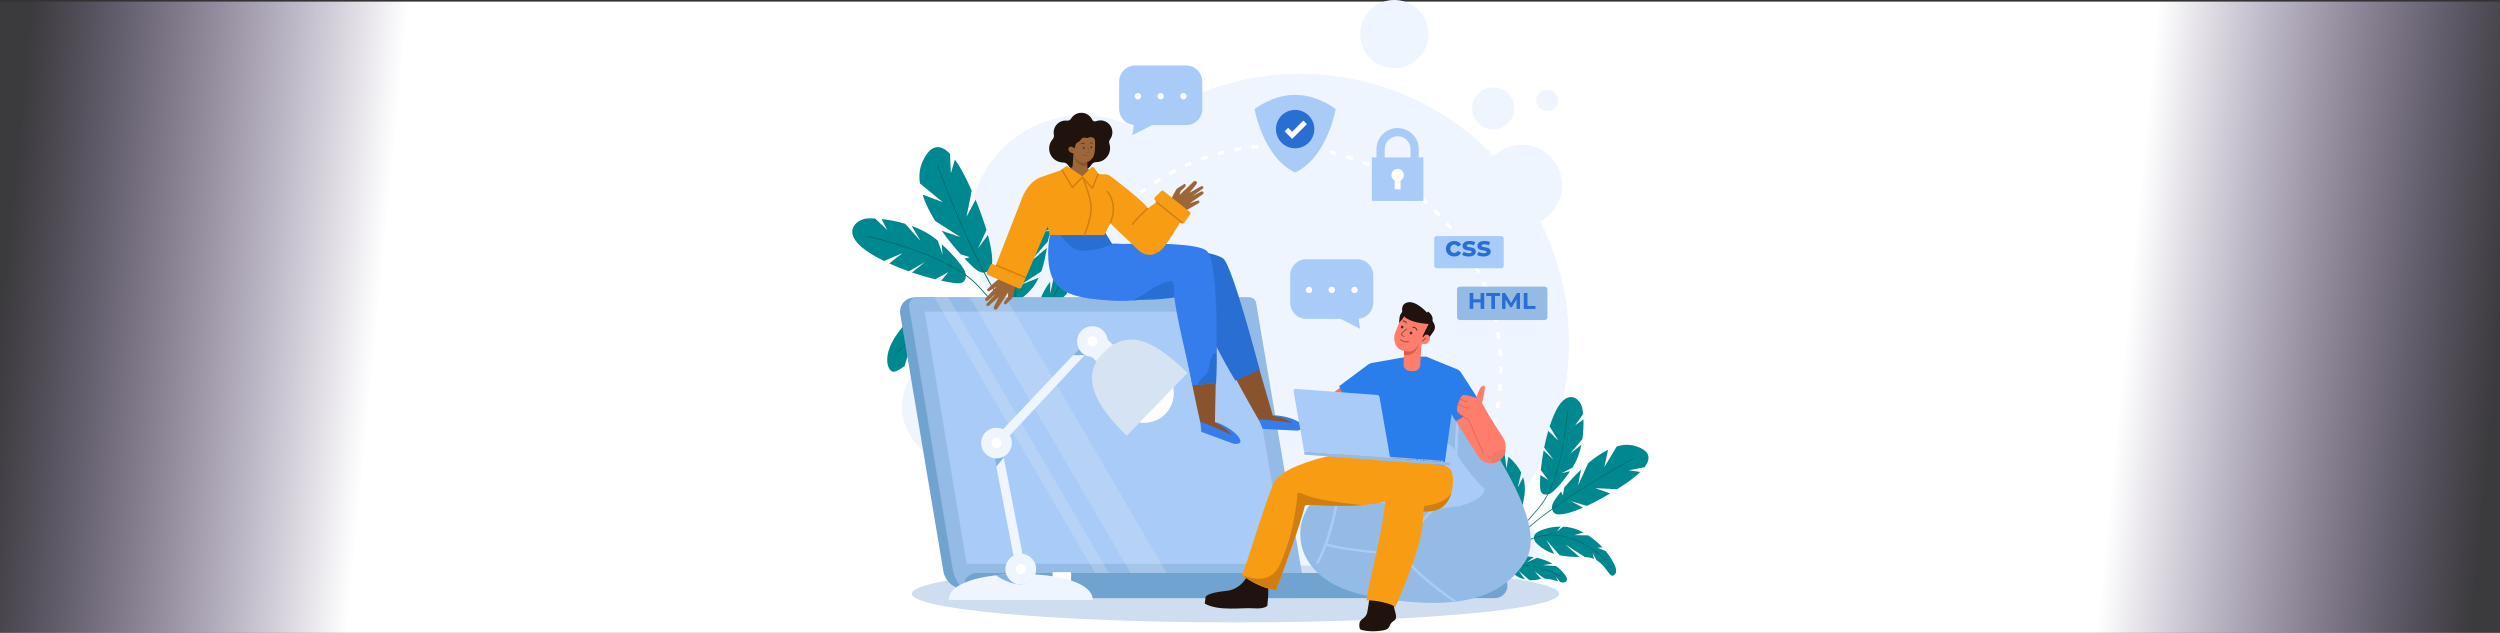 <svg width="1584" height="401" viewBox="0 0 1584 401" fill="none" xmlns="http://www.w3.org/2000/svg">
<rect x="0" y="0" width="1584" height="401" fill="#333333" stroke="none"/>
<rect width="1584" height="400" transform="translate(0 1)" fill="url(#paint0_linear_1159_4665)"/>
<path fill-rule="evenodd" clip-rule="evenodd" d="M612.652 222.15C632.226 225.052 645.742 243.272 642.84 262.847C639.939 282.422 621.718 295.938 602.144 293.037C582.569 290.135 569.053 271.914 571.954 252.339C574.855 232.764 593.077 219.248 612.652 222.15ZM886.603 0.236C898.403 1.985 906.55 12.97 904.802 24.77C903.052 36.571 892.068 44.718 880.268 42.97C868.468 41.22 860.32 30.237 862.069 18.436C863.819 6.635 874.802 -1.513 886.603 0.236ZM948.025 55.452C955.311 56.532 960.341 63.315 959.261 70.6C958.182 77.885 951.399 82.917 944.114 81.836C936.828 80.756 931.798 73.974 932.878 66.689C933.957 59.403 940.74 54.373 948.025 55.452ZM653.912 295.877C662.086 297.089 667.731 304.697 666.519 312.871C665.306 321.045 657.698 326.69 649.523 325.478C641.349 324.267 635.705 316.657 636.918 308.484C638.129 300.309 645.738 294.665 653.912 295.877ZM981.25 56.793C985.012 57.35 987.61 60.852 987.051 64.614C986.493 68.376 982.992 70.974 979.23 70.416C975.468 69.859 972.871 66.358 973.429 62.596C973.986 58.833 977.488 56.235 981.25 56.793ZM848.944 48.603C887.619 54.336 921.306 72.674 946.471 98.823C951.986 93.57 959.775 90.821 967.893 92.024C981.875 94.097 991.531 107.112 989.457 121.095C988.198 129.584 982.907 136.478 975.814 140.12C991.171 170.434 997.621 205.631 992.259 241.804C987.866 271.439 976.067 298.141 959.032 320.332C970.271 328.103 976.763 341.82 974.624 356.25C971.625 376.486 952.789 390.457 932.553 387.458C919.867 385.577 909.644 377.472 904.52 366.702C873.373 383.474 836.743 390.705 799.058 385.119C712.057 372.222 650.271 295.578 654.05 209.596C626.868 196.068 610.202 166.175 614.895 134.515C620.73 95.151 657.373 67.97 696.736 73.805C705.363 75.084 713.404 77.843 720.64 81.785C755.889 54.818 801.577 41.581 848.944 48.603Z" fill="#EEF5FF"/>
<path d="M809.522 376.288C808.97 376.288 808.408 376.285 807.85 376.278L807.876 374.071C809.347 374.088 810.817 374.081 812.258 374.054L812.301 376.261C811.383 376.278 810.449 376.288 809.522 376.288ZM801.181 376.048C799.708 375.962 798.215 375.853 796.743 375.723L796.938 373.524C798.388 373.653 799.857 373.76 801.308 373.844L801.181 376.048ZM818.969 375.979L818.824 373.776C820.273 373.682 821.741 373.562 823.191 373.422L823.403 375.621C821.932 375.763 820.439 375.883 818.969 375.979ZM790.112 374.976C788.648 374.777 787.167 374.552 785.713 374.307L786.079 372.129C787.511 372.369 788.968 372.591 790.41 372.788L790.112 374.976ZM830.029 374.823L829.714 372.637C831.152 372.43 832.608 372.197 834.039 371.945L834.423 374.12C832.969 374.376 831.491 374.612 830.029 374.823ZM779.159 373.046C777.716 372.734 776.258 372.393 774.826 372.035L775.362 369.892C776.773 370.245 778.207 370.58 779.628 370.889L779.159 373.046ZM840.967 372.807L840.482 370.653C841.901 370.333 843.333 369.987 844.741 369.623L845.293 371.762C843.864 372.131 842.408 372.482 840.967 372.807ZM768.389 370.262C766.972 369.836 765.541 369.38 764.134 368.908L764.837 366.814C766.221 367.279 767.631 367.727 769.026 368.147L768.389 370.262ZM851.713 369.939L851.06 367.83C852.451 367.399 853.851 366.941 855.225 366.469L855.944 368.557C854.549 369.037 853.125 369.503 851.713 369.939ZM757.844 366.629C756.464 366.092 755.073 365.526 753.712 364.945L754.577 362.914C755.917 363.485 757.287 364.042 758.644 364.571L757.844 366.629ZM862.202 366.235L861.385 364.183C862.731 363.647 864.088 363.082 865.417 362.505L866.297 364.531C864.948 365.117 863.57 365.691 862.202 366.235ZM747.624 362.181C746.291 361.537 744.95 360.864 743.639 360.179L744.661 358.221C745.951 358.895 747.271 359.559 748.583 360.192L747.624 362.181ZM872.341 361.732L871.367 359.751C872.668 359.111 873.976 358.441 875.258 357.761L876.294 359.711C874.992 360.402 873.662 361.082 872.341 361.732ZM737.789 356.946C736.511 356.201 735.228 355.425 733.976 354.64L735.148 352.769C736.382 353.542 737.646 354.306 738.903 355.04L737.789 356.946ZM882.106 356.446L880.979 354.547C882.227 353.806 883.481 353.036 884.705 352.258L885.89 354.122C884.648 354.912 883.373 355.694 882.106 356.446ZM728.398 350.963C727.185 350.121 725.967 349.248 724.778 348.367L726.093 346.593C727.264 347.46 728.463 348.32 729.657 349.148L728.398 350.963ZM891.432 350.414L890.161 348.608C891.349 347.771 892.54 346.906 893.701 346.034L895.027 347.8C893.848 348.685 892.639 349.565 891.432 350.414ZM719.506 344.268C718.361 343.334 717.215 342.37 716.1 341.401L717.548 339.734C718.646 340.688 719.774 341.637 720.901 342.557L719.506 344.268ZM900.266 343.671L898.86 341.968C899.979 341.042 901.1 340.086 902.191 339.126L903.65 340.784C902.542 341.76 901.404 342.731 900.266 343.671ZM711.163 336.908C710.095 335.889 709.028 334.839 707.991 333.787L709.564 332.237C710.585 333.273 711.635 334.307 712.687 335.31L711.163 336.908ZM908.555 336.26L907.02 334.672C908.065 333.661 909.11 332.62 910.123 331.579L911.705 333.119C910.677 334.177 909.617 335.233 908.555 336.26ZM703.421 328.925C702.435 327.827 701.453 326.698 700.502 325.569L702.19 324.145C703.127 325.256 704.094 326.368 705.065 327.449L703.421 328.925ZM916.247 328.226L914.594 326.762C915.557 325.674 916.517 324.555 917.449 323.436L919.147 324.848C918.202 325.984 917.226 327.121 916.247 328.226ZM696.322 320.37C695.425 319.2 694.534 317.998 693.673 316.801L695.467 315.513C696.314 316.693 697.192 317.875 698.074 319.028L696.322 320.37ZM923.296 319.616L921.535 318.284C922.412 317.125 923.284 315.934 924.124 314.746L925.927 316.022C925.072 317.228 924.187 318.438 923.296 319.616ZM689.913 311.294C689.109 310.058 688.315 308.791 687.551 307.531L689.439 306.386C690.191 307.627 690.974 308.874 691.765 310.091L689.913 311.294ZM929.657 310.48L927.796 309.29C928.581 308.063 929.358 306.807 930.102 305.558L931.999 306.689C931.243 307.959 930.455 309.235 929.657 310.48ZM684.23 301.752C683.525 300.455 682.832 299.132 682.171 297.818L684.143 296.824C684.794 298.118 685.477 299.42 686.171 300.696L684.23 301.752ZM935.289 300.872L933.342 299.831C934.03 298.545 934.705 297.232 935.351 295.928L937.33 296.908C936.673 298.232 935.987 299.566 935.289 300.872ZM679.313 291.801C678.713 290.457 678.125 289.084 677.568 287.722L679.612 286.886C680.161 288.226 680.739 289.577 681.329 290.902L679.313 291.801ZM940.153 290.847L938.13 289.962C938.714 288.628 939.285 287.265 939.827 285.911L941.877 286.732C941.327 288.108 940.747 289.492 940.153 290.847ZM675.186 281.487C674.691 280.096 674.213 278.678 673.762 277.27L675.865 276.597C676.308 277.982 676.78 279.378 677.266 280.748L675.186 281.487ZM944.217 280.465L942.13 279.741C942.607 278.366 943.069 276.961 943.504 275.566L945.612 276.223C945.172 277.639 944.702 279.066 944.217 280.465ZM671.878 270.867C671.495 269.441 671.129 267.989 670.791 266.552L672.941 266.045C673.274 267.461 673.634 268.89 674.012 270.293L671.878 270.867ZM947.448 269.805L945.311 269.249C945.677 267.842 946.026 266.41 946.349 264.992L948.502 265.481C948.175 266.922 947.821 268.376 947.448 269.805ZM669.414 260.021C669.144 258.57 668.893 257.094 668.668 255.635L670.85 255.298C671.072 256.736 671.319 258.189 671.585 259.617L669.414 260.021ZM949.828 258.94L947.654 258.553C947.909 257.124 948.144 255.669 948.355 254.228L950.54 254.547C950.326 256.011 950.086 257.489 949.828 258.94ZM667.807 249.016C667.652 247.548 667.516 246.058 667.406 244.584L669.608 244.419C669.717 245.869 669.851 247.338 670.003 248.782L667.807 249.016ZM951.35 247.923L949.153 247.706C949.296 246.259 949.418 244.79 949.515 243.34L951.718 243.488C951.619 244.961 951.495 246.453 951.35 247.923ZM667.06 237.92C667.02 236.545 667 235.147 667 233.767V233.471L669.209 233.475V233.767C669.209 235.126 669.228 236.502 669.268 237.857L667.06 237.92ZM952.012 236.822L949.804 236.777C949.826 235.778 949.836 234.765 949.836 233.767C949.836 233.308 949.834 232.851 949.83 232.395L952.039 232.374C952.043 232.837 952.045 233.302 952.045 233.767C952.044 234.78 952.033 235.809 952.012 236.822ZM669.373 226.905L667.168 226.8C667.239 225.324 667.333 223.83 667.451 222.359L669.652 222.534C669.537 223.982 669.444 225.453 669.373 226.905ZM949.615 225.824C949.534 224.374 949.429 222.903 949.303 221.455L951.504 221.264C951.632 222.735 951.738 224.229 951.82 225.703L949.615 225.824ZM670.323 215.997L668.132 215.72C668.317 214.255 668.528 212.773 668.759 211.314L670.94 211.659C670.713 213.096 670.505 214.555 670.323 215.997ZM948.581 214.924C948.388 213.484 948.169 212.026 947.931 210.592L950.11 210.23C950.352 211.686 950.574 213.167 950.77 214.631L948.581 214.924ZM672.119 205.196L669.956 204.749C670.256 203.303 670.581 201.841 670.926 200.406L673.074 200.921C672.735 202.335 672.414 203.773 672.119 205.196ZM946.702 204.138C946.397 202.717 946.065 201.281 945.714 199.87L947.858 199.338C948.214 200.771 948.551 202.23 948.861 203.673L946.702 204.138ZM674.756 194.57L672.635 193.955C673.046 192.537 673.486 191.106 673.944 189.702L676.043 190.384C675.595 191.765 675.162 193.174 674.756 194.57ZM943.983 193.532C943.567 192.138 943.122 190.732 942.663 189.354L944.757 188.656C945.224 190.056 945.675 191.483 946.099 192.899L943.983 193.532ZM678.227 184.168L676.161 183.387C676.684 182.003 677.238 180.607 677.805 179.239L679.845 180.085C679.286 181.43 678.741 182.805 678.227 184.168ZM940.438 183.172C939.915 181.82 939.364 180.458 938.8 179.125L940.833 178.264C941.407 179.619 941.967 181.002 942.497 182.376L940.438 183.172ZM682.508 174.063L680.509 173.122C681.139 171.783 681.799 170.436 682.472 169.117L684.44 170.12C683.779 171.419 683.128 172.746 682.508 174.063ZM936.103 173.148C935.477 171.843 934.82 170.527 934.151 169.238L936.111 168.221C936.791 169.531 937.457 170.867 938.094 172.193L936.103 173.148ZM687.566 164.331L685.648 163.237C686.38 161.953 687.144 160.661 687.916 159.401L689.799 160.555C689.039 161.796 688.287 163.067 687.566 164.331ZM930.994 163.488C930.267 162.233 929.508 160.971 928.741 159.739L930.616 158.572C931.395 159.824 932.165 161.105 932.904 162.38L930.994 163.488ZM693.367 155.028L691.54 153.787C692.37 152.565 693.231 151.339 694.101 150.142L695.888 151.438C695.032 152.618 694.184 153.826 693.367 155.028ZM925.144 154.247C924.321 153.053 923.467 151.854 922.605 150.683L924.384 149.375C925.258 150.564 926.126 151.782 926.962 152.996L925.144 154.247ZM699.873 146.209L698.148 144.83C699.07 143.677 700.023 142.521 700.981 141.396L702.662 142.829C701.719 143.936 700.78 145.074 699.873 146.209ZM918.59 145.486C917.677 144.359 916.732 143.229 915.781 142.128L917.453 140.685C918.418 141.803 919.379 142.951 920.306 144.096L918.59 145.486ZM707.04 137.925L705.428 136.416C706.436 135.338 707.476 134.26 708.518 133.214L710.082 134.772C709.057 135.804 708.034 136.864 707.04 137.925ZM911.373 137.256C910.374 136.202 909.343 135.148 908.311 134.124L909.866 132.556C910.915 133.596 911.962 134.666 912.976 135.736L911.373 137.256ZM714.826 130.225L713.335 128.596C714.425 127.599 715.545 126.605 716.662 125.645L718.102 127.32C717.001 128.265 715.899 129.244 714.826 130.225ZM903.538 129.606C902.457 128.629 901.348 127.658 900.241 126.719L901.669 125.034C902.793 125.989 903.92 126.975 905.018 127.966L903.538 129.606ZM723.181 123.154L721.822 121.414C722.985 120.505 724.178 119.603 725.367 118.731L726.672 120.513C725.501 121.371 724.326 122.259 723.181 123.154ZM895.129 122.584C893.976 121.695 892.794 120.812 891.615 119.961L892.908 118.171C894.105 119.036 895.306 119.932 896.477 120.834L895.129 122.584ZM732.056 116.757L730.835 114.916C732.064 114.101 733.322 113.295 734.576 112.518L735.739 114.396C734.504 115.161 733.265 115.954 732.056 116.757ZM886.196 116.235C884.978 115.438 883.729 114.65 882.487 113.893L883.637 112.008C884.899 112.778 886.166 113.578 887.404 114.387L886.196 116.235ZM741.397 111.072L740.323 109.142C741.61 108.425 742.927 107.719 744.237 107.044L745.249 109.006C743.96 109.672 742.663 110.366 741.397 111.072ZM876.792 110.599C875.514 109.899 874.208 109.212 872.909 108.553L873.908 106.583C875.227 107.252 876.554 107.951 877.851 108.661L876.792 110.599ZM751.145 106.135L750.225 104.127C751.564 103.514 752.93 102.914 754.287 102.343L755.144 104.378C753.808 104.941 752.462 105.532 751.145 106.135ZM866.971 105.714C865.641 105.116 864.284 104.532 862.937 103.977L863.778 101.935C865.146 102.499 866.525 103.091 867.876 103.699L866.971 105.714ZM761.244 101.979L760.484 99.906C761.871 99.398 763.285 98.906 764.686 98.441L765.381 100.538C764.001 100.994 762.609 101.479 761.244 101.979ZM856.79 101.613C855.417 101.122 854.017 100.647 852.628 100.198L853.307 98.096C854.717 98.551 856.139 99.034 857.533 99.534L856.79 101.613ZM771.664 98.619L771.069 96.493C772.492 96.095 773.94 95.715 775.374 95.363L775.901 97.507C774.49 97.853 773.065 98.227 771.664 98.619ZM846.33 98.33C844.929 97.95 843.501 97.587 842.084 97.25L842.595 95.101C844.034 95.443 845.484 95.811 846.908 96.198L846.33 98.33ZM782.317 96.088L781.891 93.921C783.338 93.637 784.812 93.371 786.27 93.132L786.628 95.31C785.193 95.546 783.742 95.808 782.317 96.088ZM835.658 95.882C834.23 95.613 832.777 95.363 831.34 95.138L831.681 92.956C833.14 93.184 834.616 93.438 836.067 93.711L835.658 95.882ZM793.135 94.399L792.88 92.205C794.346 92.034 795.835 91.885 797.307 91.76L797.494 93.96C796.045 94.084 794.579 94.232 793.135 94.399ZM824.826 94.278C823.381 94.121 821.913 93.985 820.464 93.873L820.634 91.671C822.107 91.785 823.597 91.923 825.064 92.083L824.826 94.278ZM804.053 93.558L803.968 91.351C805.44 91.294 806.936 91.26 808.414 91.249L808.431 93.458C806.975 93.468 805.502 93.502 804.053 93.558ZM813.903 93.52C812.451 93.475 810.977 93.453 809.521 93.453V91.244C810.999 91.244 812.496 91.267 813.97 91.312L813.903 93.52Z" fill="white"/>
<path d="M628.659 164.575C628.621 160.374 627.579 154.894 625.933 148.903L619.675 157.338L625.036 145.779C623.153 139.496 620.71 132.817 618.134 126.561L612.405 137.273L615.686 120.83C614.918 119.097 614.151 117.421 613.394 115.825C611.922 112.722 608.862 106.326 605.024 101.124L602.471 109.727L601.919 97.421C596.505 91.871 590.137 90.254 584.571 102.284C582.592 106.561 582.171 111.294 582.846 116.212L597.318 128.087L584.491 123.292C586.291 128.921 589.189 134.623 592.541 140.02L608.54 150.247L596.645 146.189C600.685 151.897 604.977 157.038 608.623 161.085L614.397 162.958L611.174 163.855C613.689 166.525 615.69 168.475 616.771 169.462C620.128 172.526 622.419 172.928 623.821 172.645C624.653 172.539 625.765 172.249 626.707 171.492C627.605 170.999 628.702 169.41 628.659 164.575Z" fill="#008890"/>
<path d="M680.314 174.509C680.727 173.516 681.004 172.624 681.023 171.831C681.117 168.043 676.816 169.394 676.816 169.394C673.221 171.036 670.176 173.308 667.623 175.944L665.424 186.036L665.398 178.48C662.66 181.92 660.619 185.776 659.173 189.578L661.515 197.937L658.309 192.056C657.512 194.566 656.97 197.005 656.653 199.233L658.905 203.868L656.384 201.715C656.212 204.08 656.324 206.09 656.675 207.523C658.486 214.933 663.942 211.925 663.942 211.925C668.809 210.358 672.417 206.212 674.354 201.221L666.988 205.093L675.358 197.941C675.912 195.521 676.098 193 675.87 190.545C675.817 189.972 675.792 189.414 675.791 188.865L669.374 192.869L676.003 186.019C676.598 182.023 678.332 178.747 679.599 176.093L675.918 177.322L680.314 174.509Z" fill="#008890"/>
<path d="M677.787 235.366C677.666 235.335 674.793 234.59 671.472 231.956C668.414 229.532 664.404 224.98 662.667 217.064C661.615 212.272 661.677 206.946 662.851 201.237C663.788 196.68 665.433 191.868 667.737 186.935C671.661 178.543 676.205 172.625 676.251 172.566L676.708 172.92C676.663 172.979 672.151 178.855 668.256 187.192C664.669 194.867 660.887 206.258 663.231 216.939C664.928 224.674 668.832 229.117 671.807 231.483C675.034 234.049 677.899 234.796 677.927 234.804L677.787 235.366Z" fill="#006B6B"/>
<path d="M597.147 161.312L594.27 152.611C594.116 152.478 593.964 152.344 593.807 152.21C589.126 148.187 583.428 145.25 577.642 143.141L583.25 152.652L573.472 141.762C568.126 140.165 562.896 139.228 558.519 138.751L562.136 145.704L554.447 138.42C552.321 138.31 550.551 138.328 549.279 138.437C542.042 139.057 531.422 148.309 551.947 160.873C554.566 162.476 557.331 163.978 560.173 165.379L571.867 160.348L563.436 166.929C567.508 168.794 571.684 170.457 575.774 171.914L586.09 166.065L577.808 172.624C583.061 174.422 588.117 175.873 592.569 176.971L600.906 172.401L596.297 177.842C601.785 179.046 605.952 179.599 607.784 179.484C612.117 179.21 612.112 175.283 611.823 173.283C611.437 171.75 610.594 170.44 610.594 170.44L610.608 170.428C608.945 167.791 604.915 162.229 596.675 154.743L597.147 161.312Z" fill="#008890"/>
<path d="M664.273 240.115L663.787 240.428C663.522 240.015 637.044 198.969 618.179 180.01C608.351 170.132 590.264 162.512 576.822 157.857C562.239 152.808 549.827 150.067 549.703 150.04L549.827 149.475C549.951 149.501 562.391 152.248 577.005 157.308C585.591 160.28 593.237 163.458 599.733 166.752C607.866 170.877 614.209 175.2 618.589 179.601C637.497 198.605 664.008 239.702 664.273 240.115Z" fill="#006B6B"/>
<path d="M678.041 245.293C677.985 245.245 672.358 240.375 664.18 231.396C656.635 223.112 645.308 209.531 634.194 191.875C623.08 174.22 612.637 151.463 605.834 135.482C598.463 118.169 593.656 104.855 593.609 104.723L594.153 104.527C594.201 104.66 599.002 117.961 606.367 135.259C613.162 151.221 623.591 173.947 634.683 191.568C645.772 209.184 657.072 222.734 664.599 231C672.756 239.956 678.361 244.809 678.417 244.856L678.041 245.293Z" fill="#006B6B"/>
<path d="M679.598 131.137C678.352 130.358 676.318 130.495 675.297 130.629C671.042 131.539 666.319 133.531 661.69 136.336L658.073 142.405L658.613 138.331C654.685 141.051 650.923 144.335 647.683 148.018L645.973 158.689L644.946 151.393C644.128 152.497 643.36 153.627 642.65 154.781C640.402 158.439 639.032 162.345 638.279 166.156L641.344 171.702L637.948 168.081C636.582 177.412 638.734 185.799 640.475 188.015C643.039 191.278 647.181 188.972 647.181 188.972C652.409 185.332 655.807 180.805 658.129 175.941L646.543 180.567L659.778 171.973C661.559 167.019 662.483 161.881 663.278 157.091L652.026 166.564L663.968 152.952C664.015 152.676 664.063 152.403 664.111 152.131C664.524 149.807 665.339 147.832 666.395 146.138L661.665 146.627L667.665 144.361C672.159 138.832 679.172 136.835 680.716 135.03C682.002 133.528 680.766 132.06 679.598 131.137Z" fill="#008890"/>
<path d="M679.185 241.685C679.119 241.638 672.594 236.882 665.095 228.677C660.691 223.857 656.814 218.807 653.574 213.668C649.521 207.238 646.456 200.648 644.465 194.078C642.191 186.576 642.051 178.898 644.049 171.256C645.644 165.151 648.601 159.056 652.836 153.145C660.039 143.087 668.571 136.953 668.656 136.893L668.992 137.364C668.907 137.424 660.442 143.512 653.296 153.495C646.718 162.685 639.941 177.157 645.019 193.91C649.495 208.68 658.64 220.757 665.523 228.287C672.982 236.448 679.459 241.17 679.524 241.217L679.185 241.685Z" fill="#006B6B"/>
<path d="M596.093 191.301L603.428 196.63L592.32 192.226C588.078 193.573 583.534 196.073 578.702 200.276L587.495 203.032L575.894 202.883C575.407 203.364 574.918 203.86 574.425 204.375C556.845 222.803 562.096 235.393 566.091 235.552C567.65 235.614 570.24 234.1 573.146 231.952L577.357 217.854L576.221 229.555C581.032 225.641 586.027 220.943 588.392 219.179C590.329 217.733 592.676 216.292 595.206 214.929L596.9 206.858L597.699 213.64C601.192 211.903 604.883 210.347 608.251 209.141L611.892 202.575L610.469 208.382C613.961 207.246 616.924 206.576 618.672 206.596L618.67 206.589C618.67 206.589 620.362 206.659 621.891 206.158C622.827 205.814 623.83 205.236 624.521 204.259L624.525 204.28C624.673 204.059 624.794 203.849 624.898 203.658C624.899 203.656 624.899 203.653 624.9 203.652C625.001 203.463 625.082 203.298 625.141 203.162C625.283 202.724 625.272 202.277 625.25 202.045C625.003 200.555 623.578 197.134 616.033 194.308C610.588 192.265 603.908 189.955 596.093 191.301Z" fill="#008890"/>
<path d="M659.755 242.67L659.194 242.809C659.179 242.747 657.599 236.487 652.888 228.513C648.543 221.158 640.569 210.796 627.254 203.202C613.052 195.103 597.921 201.052 587.727 207.47C576.645 214.446 568.844 223.461 568.767 223.55L568.328 223.173C568.406 223.082 576.265 214.003 587.418 206.98C593.979 202.849 600.384 200.225 606.452 199.182C614.059 197.873 621.154 199.057 627.54 202.699C633.472 206.083 638.856 210.288 643.544 215.2C647.294 219.128 650.608 223.515 653.396 228.238C658.146 236.282 659.739 242.607 659.755 242.67Z" fill="#006B6B"/>
<path d="M990.578 325.693C993.984 325.167 998.31 323.675 1002.98 321.631L995.392 317.546L1005.41 320.533C1010.29 318.263 1015.42 315.492 1020.19 312.663L1010.82 309.276L1024.56 309.999C1025.88 309.171 1027.14 308.35 1028.35 307.548C1030.7 305.986 1035.53 302.748 1039.3 299.018L1032.01 297.96L1041.94 296.06C1045.8 291.01 1046.37 285.65 1035.94 282.551C1032.24 281.45 1028.35 281.667 1024.43 282.795L1016.5 295.945L1018.88 284.967C1014.52 287.093 1010.24 290.119 1006.25 293.477L999.836 307.672L1001.73 297.535C997.569 301.488 993.902 305.58 991.047 309.017L990.207 313.926L989.099 311.416C987.227 313.772 985.882 315.628 985.209 316.621C983.117 319.708 983.062 321.615 983.457 322.721C983.641 323.384 984.007 324.253 984.733 324.928C985.239 325.596 986.657 326.299 990.578 325.693Z" fill="#008890"/>
<path d="M988.611 368.803C989.466 369.021 990.222 369.141 990.869 369.063C993.954 368.692 992.35 365.36 992.35 365.36C990.593 362.635 988.39 360.433 985.948 358.67L977.496 358.077L983.628 357.164C980.512 355.349 977.142 354.146 973.884 353.421L967.374 356.309L971.77 353.012C969.638 352.661 967.595 352.508 965.748 352.514L962.251 354.888L963.702 352.588C961.762 352.727 960.143 353.055 959.02 353.509C953.218 355.855 956.304 359.928 956.304 359.928C958.151 363.695 961.942 366.134 966.221 367.118L962.209 361.595L969.002 367.545C971.032 367.71 973.101 367.562 975.066 367.088C975.524 366.977 975.975 366.891 976.421 366.825L972.412 362.088L978.754 366.661C982.069 366.671 984.933 367.693 987.237 368.408L985.806 365.565L988.611 368.803Z" fill="#008890"/>
<path d="M938.914 373.935C938.925 373.833 939.191 371.413 940.937 368.405C942.545 365.637 945.766 361.844 951.987 359.5C955.755 358.08 960.085 357.502 964.857 357.781C968.667 358.004 972.767 358.771 977.044 360.06C984.32 362.254 989.661 365.246 989.713 365.276L989.481 365.689C989.428 365.659 984.124 362.69 976.897 360.512C970.243 358.506 960.549 356.78 952.155 359.944C946.077 362.235 942.93 365.928 941.36 368.623C939.657 371.545 939.389 373.959 939.387 373.984L938.914 373.935Z" fill="#006B6B"/>
<path d="M989.513 299.727L996.237 296.366C996.328 296.225 996.417 296.086 996.508 295.942C999.221 291.668 1000.93 286.696 1001.96 281.749L994.904 287.424L1002.59 278.2C1003.26 273.671 1003.4 269.316 1003.27 265.707L998.052 269.463L1003.06 262.361C1002.9 260.623 1002.67 259.189 1002.43 258.168C1001.08 252.366 992.312 244.836 984.535 262.982C983.543 265.297 982.65 267.719 981.848 270.192L987.312 279.091L980.974 273.023C979.941 276.549 979.083 280.135 978.384 283.628L984.349 291.312L978.047 285.363C977.208 289.839 976.626 294.116 976.26 297.859L980.955 304.088L975.994 300.988C975.665 305.586 975.707 309.034 976.018 310.508C976.752 313.994 979.939 313.526 981.528 313.055C982.728 312.561 983.692 311.721 983.692 311.721L983.703 311.731C985.647 310.07 989.687 306.141 994.792 298.567L989.513 299.727Z" fill="#008890"/>
<path d="M933.46 363.521L933.148 363.163C933.452 362.899 963.649 336.559 976.813 319.007C983.672 309.862 987.723 294.28 989.915 282.818C992.293 270.384 993.053 259.984 993.061 259.881L993.534 259.915C993.526 260.019 992.765 270.442 990.383 282.902C988.984 290.223 987.306 296.807 985.398 302.469C983.01 309.558 980.249 315.217 977.193 319.292C963.999 336.885 933.765 363.257 933.46 363.521Z" fill="#006B6B"/>
<path d="M930.883 375.311C930.915 375.26 934.205 370.118 940.528 362.419C946.363 355.316 956.05 344.518 969.072 333.411C982.092 322.306 999.334 311.141 1011.51 303.732C1024.69 295.705 1034.93 290.232 1035.03 290.178L1035.26 290.596C1035.15 290.651 1024.92 296.118 1011.75 304.139C999.594 311.54 982.376 322.687 969.381 333.772C956.39 344.853 946.723 355.626 940.901 362.712C934.593 370.39 931.315 375.514 931.283 375.565L930.883 375.311Z" fill="#006B6B"/>
<path d="M1023.74 363.102C1024.22 361.998 1023.87 360.363 1023.64 359.55C1022.4 356.204 1020.23 352.604 1017.4 349.177L1012.05 346.958L1015.42 346.915C1012.75 344.048 1009.64 341.381 1006.27 339.186L997.402 339.058L1003.2 337.364C1002.21 336.83 1001.2 336.34 1000.18 335.9C996.947 334.507 993.614 333.855 990.431 333.694L986.291 336.836L988.83 333.652C981.094 333.645 974.54 336.381 972.946 338.057C970.599 340.523 972.959 343.613 972.959 343.613C976.531 347.427 980.608 349.651 984.83 350.963L979.708 342.103L988.246 351.833C992.478 352.695 996.759 352.838 1000.74 352.919L991.723 344.901L1004.18 352.99C1004.41 352.996 1004.64 353.003 1004.87 353.009C1006.8 353.071 1008.5 353.498 1010 354.155L1009.04 350.374L1011.59 354.977C1016.61 357.973 1019.06 363.43 1020.71 364.47C1022.08 365.334 1023.13 364.158 1023.74 363.102Z" fill="#008890"/>
<path d="M933.945 375.812C933.976 375.754 937.067 369.896 942.843 362.839C946.235 358.695 949.877 354.953 953.668 351.714C958.409 347.665 963.398 344.399 968.495 342.007C974.317 339.276 980.533 338.256 986.973 338.975C992.118 339.55 997.413 341.231 1002.71 343.971C1011.73 348.631 1017.71 354.833 1017.77 354.896L1017.43 355.224C1017.37 355.162 1011.43 349.009 1002.48 344.386C994.246 340.13 981.698 336.337 968.697 342.437C957.235 347.813 948.511 356.663 943.21 363.139C937.465 370.159 934.396 375.974 934.366 376.031L933.945 375.812Z" fill="#006B6B"/>
<path d="M965.042 302.412L961.582 308.996L963.847 299.459C962.253 296.174 959.686 292.781 955.705 289.354L954.505 296.817L953.257 287.382C952.809 287.043 952.349 286.704 951.872 286.366C934.837 274.269 925.236 280.018 925.579 283.28C925.713 284.553 927.246 286.476 929.335 288.582L941.277 290.337L931.644 290.795C935.389 294.239 939.792 297.74 941.503 299.451C942.906 300.853 944.352 302.588 945.758 304.481L952.51 304.902L947.099 306.352C948.921 308.983 950.619 311.795 951.996 314.386L957.756 316.567L952.874 316.097C954.208 318.797 955.102 321.124 955.292 322.545L955.299 322.543C955.299 322.543 955.441 323.925 956.029 325.107C956.418 325.826 957.007 326.572 957.881 327.018L957.864 327.024C958.061 327.117 958.247 327.191 958.414 327.252C958.417 327.253 958.418 327.252 958.42 327.253C958.585 327.313 958.728 327.359 958.846 327.392C959.219 327.456 959.58 327.393 959.765 327.348C960.946 326.971 963.555 325.411 964.959 318.952C965.969 314.292 967.056 308.596 965.042 302.412Z" fill="#008890"/>
<path d="M930.858 360.158L930.68 359.719C930.729 359.699 935.623 357.678 941.541 352.912C946.999 348.517 954.469 340.82 959.063 329.115C963.962 316.63 957.346 305.049 950.933 297.53C943.961 289.358 935.723 284.089 935.641 284.037L935.895 283.637C935.979 283.689 944.278 288.997 951.294 297.223C955.422 302.062 958.307 306.951 959.871 311.754C961.831 317.775 961.707 323.674 959.504 329.288C957.458 334.503 954.679 339.371 951.246 343.756C948.499 347.264 945.33 350.473 941.824 353.293C935.854 358.097 930.907 360.137 930.858 360.158Z" fill="#006B6B"/>
<path d="M782.839 394.339C896.116 394.339 987.944 386.193 987.944 376.146C987.944 366.098 896.116 357.953 782.839 357.953C669.563 357.953 577.734 366.098 577.734 376.146C577.734 386.193 669.563 394.339 782.839 394.339Z" fill="#CEDDEF"/>
<path d="M570.357 198.773L597.777 362.299C599.061 368.534 604.225 372.922 610.546 373.338C610.748 373.357 817.864 368.287 817.864 368.287L790.816 194.418C790.383 192.322 788.572 190.869 786.395 190.869L581.086 188.283C575.383 188.283 572.545 190.772 571.248 193.428C570.245 195.463 570.146 197.597 570.357 198.773Z" fill="#71A3D1"/>
<path d="M575.892 193.334C575.883 193.689 575.914 194.053 575.989 194.418L603.774 361.479C604.761 366.233 607.178 370.313 610.545 373.339C610.826 373.591 611.115 373.839 611.409 374.077C615.251 377.181 620.182 378.988 625.574 378.988H821.449C824.652 378.988 827.181 375.941 826.542 372.854L824.881 363.044L795.857 191.831C795.425 189.735 793.618 188.283 791.442 188.283H581.084C578.263 188.283 575.956 190.654 575.892 193.334Z" fill="#93BBE5"/>
<path d="M585.859 197.41L585.888 197.572L612.445 357.215H814.519L787.43 197.41H585.859Z" fill="#A9CBF7"/>
<path opacity="0.22" d="M739.115 363.042H716.307L614.398 188.283H637.207L739.115 363.042Z" fill="#E5EEF6"/>
<path opacity="0.22" d="M702.616 363.042H693.814L591.906 188.283H600.707L702.616 363.042Z" fill="#E5EEF6"/>
<path d="M781.809 363.041H947.159C951.544 363.041 955.132 366.628 955.132 371.013C955.132 375.399 951.544 378.986 947.159 378.986H781.809C777.424 378.986 773.836 375.399 773.836 371.013C773.836 366.628 777.423 363.041 781.809 363.041Z" fill="#71A3D1"/>
<path d="M618.768 363.041H787.275C791.661 363.041 795.248 366.629 795.248 371.013C795.248 375.399 791.662 378.986 787.275 378.986H618.768C614.384 378.986 610.797 375.399 610.797 371.013C610.797 366.629 614.385 363.041 618.768 363.041Z" fill="#71A3D1"/>
<path d="M635.393 366.244H650.264C651.636 366.244 652.751 367.358 652.751 368.732V369.712C652.751 371.085 651.637 372.199 650.264 372.199H635.393C634.02 372.199 632.906 371.085 632.906 369.712V368.732C632.906 367.357 634.02 366.244 635.393 366.244Z" fill="#93BBE5"/>
<path d="M662.956 366.244H672.369C673.742 366.244 674.857 367.358 674.857 368.732V369.712C674.857 371.085 673.743 372.199 672.369 372.199H662.956C661.582 372.199 660.469 371.085 660.469 369.712V368.732C660.469 367.357 661.583 366.244 662.956 366.244Z" fill="#93BBE5"/>
<path d="M706.094 249.093C706.089 259.487 714.508 267.915 724.903 267.919C735.296 267.924 743.726 259.503 743.73 249.109C743.734 238.718 735.312 230.287 724.919 230.283C714.524 230.279 706.098 238.701 706.094 249.093Z" fill="white"/>
<path d="M649.789 361.026L634.398 281.712L693.686 218.118L690.582 213.756L628.172 279.775L643.739 360.174L649.789 361.026Z" fill="#EEF5FF"/>
<path d="M686.853 217.701L679.922 225.033L687.237 225.036L689.62 222.479L686.853 217.701Z" fill="#85B1E0"/>
<path d="M631.245 295.64L635.982 289.869L635.687 288.35L629.742 287.879L631.245 295.64Z" fill="#85B1E0"/>
<path d="M666.875 371.006C666.875 371.432 667.218 371.778 667.646 371.778L677.876 371.783C678.302 371.783 678.651 371.437 678.652 371.01L678.655 363.287C678.655 362.861 678.307 362.516 677.881 362.516L667.65 362.512C667.222 362.512 666.879 362.857 666.878 363.282L666.875 371.006Z" fill="white"/>
<path d="M646.761 363.695C671.965 363.706 692.393 369.598 692.387 380.136L601.117 380.096C601.123 369.558 621.555 363.685 646.761 363.695Z" fill="#EEF5FF"/>
<path d="M646.752 370.265C651.334 370.267 650.422 366.79 648.714 363.709C648.064 363.701 647.411 363.695 646.754 363.695C641.191 363.693 635.86 363.977 630.93 364.536C633.473 366.221 640.242 370.262 646.752 370.265Z" fill="#85B1E0"/>
<path d="M685.415 223.34C689.258 227.049 695.377 226.938 699.083 223.095C702.792 219.255 702.679 213.135 698.838 209.43C694.996 205.724 688.877 205.833 685.169 209.675C681.464 213.516 681.574 219.634 685.415 223.34Z" fill="#D6E3F3"/>
<path d="M688.887 219.747C690.744 221.536 693.7 221.483 695.489 219.625C697.279 217.771 697.226 214.815 695.369 213.026C693.512 211.235 690.557 211.288 688.768 213.145C686.98 215 687.033 217.955 688.887 219.747Z" fill="#85B1E0"/>
<path d="M621.695 280.707C621.693 286.045 626.02 290.374 631.357 290.376C636.694 290.378 641.025 286.054 641.027 280.715C641.029 275.376 636.703 271.049 631.366 271.047C626.029 271.045 621.697 275.368 621.695 280.707Z" fill="#D6E3F3"/>
<path d="M626.695 280.709C626.694 283.288 628.783 285.378 631.362 285.38C633.938 285.381 636.03 283.292 636.033 280.714C636.034 278.135 633.943 276.044 631.366 276.043C628.787 276.041 626.696 278.131 626.695 280.709Z" fill="#85B1E0"/>
<path d="M637.094 360.594C637.092 365.933 641.415 370.263 646.754 370.265C652.092 370.267 656.42 365.941 656.423 360.603C656.425 355.266 652.101 350.936 646.763 350.934C641.424 350.93 637.097 355.256 637.094 360.594Z" fill="#D6E3F3"/>
<path d="M642.094 360.596C642.093 363.172 644.182 365.266 646.76 365.267C649.339 365.268 651.43 363.177 651.431 360.6C651.432 358.023 649.343 355.932 646.765 355.93C644.186 355.928 642.095 358.019 642.094 360.596Z" fill="#85B1E0"/>
<path d="M701.759 215.176L691.484 225.826L695.836 230.024L706.111 219.374L701.759 215.176Z" fill="#EEF5FF"/>
<path d="M752.389 236.28C733.591 218.146 716.133 206.384 699.141 223.363C683.519 238.971 695.164 257.978 713.961 276.111L752.389 236.28Z" fill="#D6E3F3"/>
<path d="M685.175 209.676C681.469 213.518 681.578 219.635 685.42 223.341C689.263 227.05 695.382 226.939 699.088 223.096C702.796 219.256 702.683 213.136 698.842 209.43C695.001 205.724 688.882 205.833 685.175 209.676ZM631.357 290.375C636.694 290.378 641.025 286.053 641.027 280.715C641.029 275.375 636.703 271.048 631.366 271.046C626.029 271.044 621.697 275.368 621.695 280.706C621.693 286.044 626.02 290.373 631.357 290.375ZM637.098 360.595C637.096 365.933 641.42 370.263 646.758 370.265C652.096 370.267 656.424 365.942 656.427 360.603C656.43 355.266 652.106 350.936 646.768 350.934C641.428 350.931 637.101 355.257 637.098 360.595Z" fill="#EEF5FF"/>
<path d="M692.151 213.027C693.929 213.028 695.365 214.466 695.364 216.242C695.363 218.02 693.927 219.456 692.148 219.456C690.373 219.455 688.936 218.016 688.938 216.24C688.939 214.463 690.377 213.026 692.151 213.027Z" fill="white"/>
<path d="M631.358 277.434C633.133 277.435 634.571 278.873 634.569 280.65C634.568 282.427 633.13 283.863 631.355 283.862C629.577 283.861 628.14 282.424 628.141 280.646C628.142 278.87 629.581 277.433 631.358 277.434Z" fill="white"/>
<path d="M646.761 357.383C648.535 357.384 649.975 358.823 649.974 360.599C649.973 362.375 648.532 363.814 646.758 363.813C644.981 363.812 643.546 362.372 643.547 360.596C643.548 358.819 644.986 357.383 646.761 357.383Z" fill="white"/>
<path d="M751.375 220.869C751.375 220.869 753.133 234.767 760.384 267.112C760.384 267.112 762.021 271.588 762.829 272.908C762.829 272.908 765.076 274.115 777.182 278.127C787.138 281.425 787.753 275.773 769.781 267.424L770.765 219.352C770.763 219.351 759.358 209.483 751.375 220.869Z" fill="#89532E"/>
<path d="M760.531 267.088L761.154 273.626L781.57 281.125C781.57 281.125 787.883 282.288 785.314 277.695C782.724 273.066 773.275 267.937 769.781 267.422C769.781 267.422 778.445 272.256 780.295 275.652C780.295 275.652 771.023 271.052 760.531 267.088Z" fill="#357DED"/>
<path d="M774.961 224.367C774.961 224.367 780.796 237.103 797.389 265.798C797.389 265.798 800.29 269.58 801.455 270.597C801.455 270.597 803.96 271.077 816.711 271.284C827.198 271.454 826.095 265.875 806.447 263.284L793.006 217.119C793.006 217.119 779.172 211.114 774.961 224.367Z" fill="#89532E"/>
<path d="M797.516 265.731L800.065 271.783L821.79 272.833C821.79 272.833 828.161 272.055 824.336 268.441C820.481 264.798 809.93 262.73 806.442 263.284C806.442 263.284 816.155 265.305 818.935 267.993C818.935 267.993 808.713 266.374 797.516 265.731Z" fill="#357DED"/>
<path d="M685.539 169.263C685.193 184.083 696.614 186.966 713.375 189.209C732.533 191.773 755.461 186.592 755.461 186.592C760.254 199.466 774.001 227.231 782.757 241.198L798.112 234.384C798.112 234.384 781.023 168.597 775.083 163.812C769.216 159.086 734.908 154.976 708.461 154.432C708.461 154.432 685.933 152.356 685.539 169.263Z" fill="#296ED3"/>
<path d="M665.354 148.282C665.354 148.282 662.241 161.689 665.831 173.566C670.119 187.757 686.976 189.262 703.845 190.446C723.125 191.8 743.913 186.175 743.913 186.175C744.412 197.291 752.395 227.831 755.453 244.03L770.493 242.833C770.493 242.833 773.346 165.237 764.316 158.698C758.214 154.28 731.164 153.704 704.735 154.824L698.4 144.578C677.046 146.399 665.354 148.282 665.354 148.282Z" fill="#357DED"/>
<path d="M770.605 223.898C770.605 223.898 770.987 232.017 770.493 242.831L759.117 243.736C759.117 243.736 759.02 241.428 763.155 238.208C765.365 236.487 765.721 234.786 766.517 230.113C767.312 225.44 768.793 223.749 770.605 223.898Z" fill="#296ED3"/>
<path d="M704.738 154.824C704.738 154.824 690.628 160.921 681.745 158.064C678.002 156.86 670.523 147.715 670.523 147.715C670.523 147.715 694.71 144.759 698.403 144.578L704.738 154.824Z" fill="#296ED3"/>
<path d="M743.926 186.243C743.926 186.243 743.965 182.139 743.348 179.321C742.73 176.503 735.189 179.313 728.11 184.213C721.032 189.113 720.265 188.442 718.117 190.359C718.117 190.359 737.96 188.451 743.926 186.243Z" fill="#296ED3"/>
<path d="M667.747 85.465C667.602 84.757 667.556 84.012 667.625 83.246C667.953 79.614 670.894 76.698 674.529 76.395C675.053 76.352 675.568 76.362 676.067 76.422C677.079 76.543 678.088 76.09 678.604 75.211C679.919 72.968 682.354 71.461 685.142 71.461C688.182 71.461 690.802 73.251 692.008 75.835C692.436 76.751 693.485 77.177 694.425 76.801C695.395 76.414 696.463 76.22 697.581 76.27C701.53 76.448 704.716 79.711 704.805 83.663C704.844 85.403 704.295 87.013 703.344 88.31C702.763 89.103 702.604 90.132 702.915 91.064C703.21 91.946 703.369 92.889 703.369 93.869C703.369 98.769 699.397 102.741 694.497 102.741C694.49 102.741 694.484 102.741 694.476 102.741C693.285 102.738 692.193 103.343 691.561 104.354C689.994 106.86 687.211 108.527 684.038 108.527C680.962 108.527 678.251 106.961 676.659 104.583C675.988 103.579 674.854 102.961 673.645 102.968C673.442 102.97 673.237 102.964 673.032 102.951C668.452 102.664 664.804 98.851 664.72 94.263C664.678 91.919 665.545 89.779 666.991 88.17C667.656 87.43 667.946 86.436 667.747 85.465Z" fill="#20120C"/>
<path d="M693.803 89.323C693.803 89.323 694.288 96.711 692.607 99.51C690.925 102.31 688.834 102.677 688.834 102.677C688.834 102.677 688.845 106.652 689.181 106.914C689.49 107.153 689.955 107.201 689.955 107.201C689.955 107.201 689.203 114.385 685.026 113.861C678.049 112.985 677.25 106.825 677.25 106.825C677.25 106.825 679.251 106.186 679.507 105.669C679.762 105.152 679.995 98.099 680.169 97.115C679.648 97.335 676.771 96.422 676.92 94.371C677.482 91.997 679.797 93.014 680.629 94.035C680.629 94.035 681.121 93.687 681.363 92.122C681.604 90.557 682.521 90.444 683.47 89.836C684.42 89.229 684.72 88.39 685.303 87.911C686.449 86.499 688.653 87.519 688.653 87.519C689.973 87.126 690.709 86.552 692.179 87.069C693.145 87.412 693.57 87.527 693.803 89.323Z" fill="#9C6639"/>
<path d="M688.828 102.68C688.828 102.68 683.552 105.017 680.586 98.732C680.586 98.732 681.79 106.298 688.885 104.885L688.828 102.68Z" fill="#89532E"/>
<path d="M679.984 95.837C680.051 95.828 680.111 95.787 680.141 95.722C680.189 95.621 680.146 95.5 680.044 95.453L678.179 94.574C678.078 94.526 677.957 94.57 677.91 94.671C677.862 94.773 677.906 94.894 678.007 94.941L679.872 95.82C679.909 95.837 679.947 95.842 679.984 95.837Z" fill="#89532E"/>
<path d="M689.453 96.777C689.868 96.724 690.276 96.561 690.336 96.144C690.435 95.447 689.455 93.168 689.343 92.911C689.298 92.808 689.178 92.761 689.076 92.806C688.973 92.851 688.926 92.969 688.971 93.072C689.377 94.004 689.998 95.647 689.936 96.086C689.886 96.429 688.991 96.421 688.59 96.365C688.48 96.35 688.377 96.427 688.361 96.537C688.346 96.648 688.423 96.749 688.533 96.766C688.62 96.777 689.039 96.831 689.453 96.777Z" fill="#89532E"/>
<path d="M691.981 93.304C691.993 93.65 691.749 93.94 691.435 93.95C691.121 93.961 690.856 93.69 690.844 93.344C690.831 92.998 691.076 92.708 691.39 92.698C691.704 92.687 691.969 92.958 691.981 93.304Z" fill="#363435"/>
<path d="M687.247 91.219C687.302 91.211 687.354 91.182 687.388 91.132C687.451 91.04 687.427 90.914 687.335 90.85C687.323 90.841 685.983 89.943 684.827 91.076C684.746 91.154 684.745 91.282 684.823 91.362C684.901 91.442 685.029 91.443 685.11 91.365C686.031 90.463 687.062 91.154 687.106 91.183C687.149 91.215 687.199 91.225 687.247 91.219Z" fill="#363435"/>
<path d="M692.374 90.982C692.42 90.975 692.464 90.954 692.497 90.918C692.573 90.835 692.567 90.707 692.485 90.631C691.818 90.019 690.938 90.387 690.566 90.667C690.476 90.734 690.458 90.861 690.525 90.95C690.592 91.039 690.719 91.056 690.808 90.99C690.844 90.964 691.627 90.394 692.21 90.929C692.257 90.972 692.317 90.989 692.374 90.982Z" fill="#363435"/>
<path d="M686.663 94.333C686.987 94.322 687.239 94.023 687.226 93.667C687.214 93.31 686.941 93.03 686.617 93.042C686.294 93.053 686.042 93.352 686.054 93.708C686.067 94.065 686.34 94.345 686.663 94.333Z" fill="#363435"/>
<path d="M689.251 98.79C689.255 98.789 689.258 98.789 689.261 98.789C689.372 98.774 689.449 98.671 689.434 98.561C689.419 98.451 689.317 98.373 689.207 98.388H689.205C689.142 98.397 686.745 98.694 685.984 97.471C685.925 97.376 685.8 97.347 685.705 97.405C685.61 97.464 685.581 97.589 685.64 97.684C686.528 99.11 689.047 98.816 689.251 98.79Z" fill="#89532E"/>
<path d="M638.473 173.028C635.072 174.401 630.518 178.454 625.746 183.006C625.406 183.331 625.381 183.866 625.687 184.22C625.759 184.3 625.839 184.365 625.931 184.415C626.2 184.564 626.539 184.567 626.816 184.395L631.33 181.626L624.43 189.011C624.104 189.361 624.065 189.888 624.336 190.281C624.43 190.415 624.548 190.522 624.682 190.595C625.036 190.791 625.489 190.765 625.823 190.484L630.693 186.414L625.203 192.464C624.852 192.854 624.896 193.459 625.306 193.788C625.348 193.822 625.392 193.853 625.437 193.877C625.773 194.062 626.191 194.021 626.484 193.762L632.884 188.105L629.716 194.421C629.41 195.031 629.654 195.77 630.264 196.076C630.539 196.214 630.846 196.24 631.128 196.167C631.408 196.094 631.664 195.921 631.838 195.661L638.774 185.386L638.558 188.097L636.714 190.643C636.301 191.101 636.119 191.721 636.216 192.329C636.256 192.566 636.397 192.743 636.581 192.844C636.844 192.99 637.196 192.972 637.442 192.729L641.101 189.13C641.3 188.936 641.438 188.684 641.501 188.412C643.124 183.818 643.835 179.409 643.915 176.285L644.02 176.17C642.253 174.875 640.487 173.581 638.72 172.287C638.636 172.535 638.554 172.781 638.473 173.028Z" fill="#9C6639"/>
<path d="M745.003 135.72C748.617 135.099 753.927 132.101 759.555 128.663C759.955 128.417 760.094 127.9 759.87 127.489C759.816 127.395 759.752 127.315 759.673 127.246C759.441 127.043 759.11 126.968 758.804 127.078L753.806 128.827L762.114 123.071C762.507 122.799 762.656 122.292 762.474 121.851C762.411 121.7 762.317 121.571 762.202 121.47C761.898 121.204 761.448 121.134 761.064 121.337L755.441 124.284L762.088 119.533C762.514 119.226 762.599 118.626 762.269 118.218C762.234 118.176 762.197 118.136 762.16 118.103C761.871 117.851 761.454 117.803 761.112 117.994L753.66 122.167L758.093 116.665C758.522 116.134 758.44 115.36 757.909 114.932C757.669 114.738 757.375 114.647 757.083 114.659C756.794 114.672 756.507 114.787 756.282 115.003L747.327 123.576L748.113 120.972L750.455 118.874C750.955 118.514 751.265 117.947 751.297 117.333C751.309 117.092 751.209 116.889 751.051 116.752C750.823 116.553 750.476 116.496 750.183 116.681L745.846 119.424C745.61 119.571 745.421 119.787 745.303 120.041C742.744 124.188 741.116 128.346 740.376 131.382L740.25 131.473C741.703 133.113 743.155 134.751 744.608 136.391C744.739 136.167 744.872 135.944 745.003 135.72Z" fill="#9C6639"/>
<path d="M685.803 111.714L691.313 106.205C691.405 106.112 691.524 106.049 691.652 106.024L692.157 105.922C692.59 105.836 693.034 106.01 693.293 106.368L695.878 109.943C696.073 110.213 696.385 110.377 696.718 110.385L700.735 110.481C701.641 110.502 702.518 110.807 703.242 111.351C707.816 114.79 724.95 127.834 727.273 131.991L732.783 128.035L731.642 126.631C731.248 126.146 731.289 125.44 731.738 125.005L735.89 120.959C736.215 120.643 736.723 120.618 737.077 120.9L753.926 134.354C754.352 134.694 754.441 135.307 754.128 135.755L750.364 141.133C750.003 141.649 749.324 141.83 748.753 141.564L747.62 141.036C747.62 141.036 739.001 155.871 735.751 158.274C735.751 158.274 728.828 165.48 721.057 158.274L703.395 141.46L699.721 148.948H665.103L663.831 143.438L647.275 182.02C646.976 182.717 646.168 183.037 645.473 182.734L625.921 174.21C625.252 173.919 624.965 173.127 625.291 172.475L627.606 167.844C627.872 167.313 628.51 167.085 629.052 167.329L630.908 168.164L647.775 124.983C648.899 122.108 650.504 119.437 652.577 117.148C654.551 114.968 657.226 112.794 660.536 111.873C660.753 111.812 660.97 111.749 661.183 111.674L672.167 107.83L675.306 105.415C675.626 105.169 676.066 105.155 676.4 105.381L685.803 111.714Z" fill="#F89D13"/>
<path d="M695.232 110.313C694.832 111.304 694.432 112.297 694.032 113.288C693.4 114.856 692.769 116.423 692.136 117.99C691.991 118.352 691.845 118.713 691.7 119.075C691.967 119.004 692.234 118.934 692.502 118.863C691.784 118.081 691.066 117.299 690.347 116.518C689.208 115.276 688.068 114.035 686.928 112.795C686.667 112.51 686.405 112.225 686.142 111.94C685.968 111.751 685.639 111.76 685.464 111.94C684.745 112.675 684.026 113.409 683.309 114.143C682.169 115.309 681.029 116.474 679.89 117.638C679.629 117.905 679.367 118.172 679.107 118.439C679.358 118.471 679.609 118.504 679.86 118.536C679.644 118.171 679.429 117.806 679.214 117.44C678.697 116.564 678.179 115.686 677.662 114.809C677.036 113.747 676.41 112.686 675.784 111.625C675.242 110.707 674.702 109.79 674.16 108.872C673.898 108.427 673.649 107.971 673.371 107.534C673.367 107.528 673.364 107.521 673.36 107.515C673.229 107.291 672.928 107.211 672.705 107.343C672.481 107.473 672.4 107.775 672.533 107.999C672.748 108.364 672.963 108.729 673.179 109.094C673.696 109.971 674.214 110.849 674.731 111.726C675.357 112.788 675.983 113.848 676.608 114.91C677.15 115.828 677.69 116.745 678.232 117.663C678.495 118.108 678.744 118.564 679.021 119.001C679.026 119.007 679.029 119.014 679.032 119.02C679.188 119.284 679.568 119.339 679.785 119.117C680.504 118.382 681.223 117.648 681.94 116.914C683.08 115.749 684.22 114.583 685.359 113.419C685.62 113.152 685.882 112.885 686.142 112.618C685.916 112.618 685.69 112.618 685.464 112.618C686.182 113.4 686.9 114.182 687.618 114.964C688.758 116.205 689.898 117.446 691.037 118.686C691.299 118.971 691.561 119.256 691.823 119.541C691.938 119.666 692.131 119.709 692.29 119.664C692.465 119.616 692.56 119.49 692.626 119.329C693.025 118.338 693.426 117.345 693.825 116.354C694.457 114.786 695.089 113.219 695.721 111.651C695.866 111.29 696.012 110.929 696.158 110.567C696.255 110.327 696.052 110.041 695.822 109.978C695.548 109.903 695.329 110.072 695.232 110.313Z" fill="#D17E11"/>
<path d="M685.548 112.695C685.585 112.777 685.62 112.86 685.655 112.944C685.674 112.988 685.692 113.032 685.712 113.076C685.722 113.102 685.733 113.127 685.744 113.153C685.666 112.974 685.719 113.094 685.736 113.136C685.795 113.275 685.853 113.414 685.91 113.554C686.255 114.389 686.589 115.228 686.91 116.072C687.891 118.642 688.781 121.251 689.51 123.905C689.902 125.33 690.247 126.77 690.504 128.227C690.565 128.571 690.621 128.916 690.67 129.261C690.676 129.304 690.681 129.346 690.688 129.388C690.69 129.403 690.709 129.544 690.693 129.43C690.704 129.514 690.716 129.597 690.725 129.682C690.746 129.847 690.765 130.014 690.782 130.18C690.848 130.821 690.889 131.466 690.889 132.111C690.888 133.725 690.604 135.268 690.286 136.851C689.92 138.677 689.452 140.483 688.923 142.27C688.279 144.446 687.556 146.607 686.719 148.716C686.706 148.749 686.692 148.782 686.679 148.816C686.582 149.056 686.785 149.342 687.015 149.405C687.289 149.481 687.507 149.311 687.604 149.07C688.325 147.288 688.943 145.457 689.514 143.624C690.055 141.889 690.541 140.136 690.941 138.364C691.343 136.588 691.703 134.767 691.82 132.946C691.906 131.629 691.779 130.306 691.593 129.004C691.383 127.546 691.07 126.104 690.706 124.678C690.004 121.934 689.111 119.239 688.123 116.587C687.769 115.635 687.401 114.689 687.018 113.748C686.817 113.254 686.623 112.754 686.4 112.269C686.39 112.248 686.382 112.228 686.373 112.208C686.269 111.971 685.922 111.916 685.717 112.036C685.476 112.182 685.445 112.457 685.548 112.695Z" fill="#D17E11"/>
<path d="M701.149 121.661C701.213 121.725 701.274 121.793 701.333 121.861C701.407 121.945 701.479 122.029 701.549 122.116C701.592 122.168 701.635 122.221 701.677 122.275C701.696 122.298 701.777 122.402 701.714 122.321C701.65 122.237 701.736 122.349 701.753 122.373C702.31 123.11 702.79 123.904 703.204 124.729C703.338 124.998 703.465 125.271 703.584 125.546C703.598 125.579 703.612 125.612 703.627 125.646C703.652 125.704 703.59 125.558 703.615 125.617C703.621 125.632 703.627 125.646 703.633 125.661C703.665 125.738 703.697 125.818 703.729 125.895C703.791 126.053 703.852 126.21 703.91 126.369C704.157 127.048 704.361 127.743 704.521 128.449C704.608 128.836 704.683 129.226 704.744 129.618C704.76 129.718 704.774 129.818 704.789 129.918C704.792 129.938 704.794 129.958 704.797 129.979C704.783 129.878 704.794 129.952 704.796 129.973C704.804 130.035 704.812 130.096 704.819 130.158C704.843 130.367 704.865 130.576 704.882 130.785C704.959 131.709 704.965 132.639 704.906 133.564C704.891 133.807 704.871 134.049 704.846 134.292C704.835 134.407 704.822 134.522 704.809 134.638C704.802 134.704 704.793 134.771 704.784 134.838C704.78 134.871 704.776 134.905 704.772 134.938C704.779 134.886 704.772 134.939 704.768 134.961C704.693 135.5 704.598 136.035 704.483 136.567C704.234 137.719 703.897 138.85 703.488 139.956C703.379 140.251 703.263 140.543 703.145 140.835C703.047 141.075 703.252 141.362 703.48 141.424C703.755 141.5 703.972 141.33 704.07 141.089C704.957 138.913 705.572 136.632 705.806 134.292C705.988 132.46 705.914 130.607 705.57 128.797C705.299 127.374 704.847 125.991 704.238 124.677C703.818 123.773 703.319 122.904 702.734 122.096C702.46 121.72 702.176 121.321 701.839 120.996C701.834 120.992 701.83 120.988 701.826 120.983C701.391 120.545 700.712 121.224 701.149 121.661Z" fill="#D17E11"/>
<path d="M726.583 131.868C725.686 132.698 724.804 133.545 723.928 134.399C722.276 136.009 720.642 137.647 719.117 139.379C718.429 140.162 717.734 140.967 717.182 141.856C717.045 142.076 717.135 142.384 717.354 142.512C717.584 142.646 717.873 142.56 718.01 142.34C718.108 142.182 718.213 142.027 718.321 141.874C718.378 141.793 718.436 141.713 718.495 141.634C718.527 141.59 718.56 141.547 718.592 141.504C718.604 141.487 718.617 141.471 718.628 141.455C718.709 141.348 718.594 141.498 718.647 141.431C718.948 141.049 719.257 140.675 719.576 140.307C720.324 139.443 721.107 138.608 721.902 137.785C723.339 136.299 724.818 134.851 726.319 133.43C726.63 133.134 726.944 132.838 727.259 132.547C727.45 132.37 727.438 132.047 727.259 131.868C727.071 131.678 726.774 131.691 726.583 131.868Z" fill="#D17E11"/>
<path d="M732.373 128.303C732.914 128.74 733.455 129.178 733.996 129.615C735.289 130.661 736.583 131.707 737.877 132.753C739.441 134.018 741.006 135.282 742.569 136.547C743.921 137.64 745.273 138.733 746.625 139.826C747.282 140.357 747.936 140.892 748.595 141.419C748.605 141.427 748.614 141.434 748.623 141.442C748.824 141.604 749.105 141.638 749.301 141.442C749.47 141.273 749.504 140.927 749.301 140.764C748.761 140.327 748.219 139.889 747.679 139.452C746.386 138.406 745.092 137.36 743.798 136.314C742.234 135.049 740.669 133.785 739.105 132.52C737.753 131.428 736.402 130.334 735.05 129.241C734.393 128.71 733.738 128.175 733.079 127.648C733.07 127.64 733.061 127.633 733.051 127.625C732.851 127.463 732.57 127.429 732.373 127.625C732.206 127.793 732.171 128.14 732.373 128.303Z" fill="#D17E11"/>
<path d="M631.275 168.554C631.876 168.808 632.476 169.061 633.076 169.314C634.517 169.922 635.959 170.53 637.4 171.138C639.143 171.873 640.886 172.609 642.629 173.344C644.131 173.977 645.633 174.61 647.135 175.245C647.632 175.454 648.129 175.664 648.625 175.873C648.859 175.971 649.091 176.083 649.33 176.17C649.341 176.174 649.352 176.178 649.362 176.184C649.602 176.284 649.89 176.076 649.952 175.848C650.028 175.572 649.857 175.359 649.617 175.259C649.016 175.006 648.416 174.753 647.816 174.499C646.375 173.892 644.933 173.283 643.492 172.675C641.749 171.939 640.006 171.204 638.263 170.469C636.761 169.836 635.259 169.203 633.757 168.568C633.26 168.359 632.763 168.15 632.267 167.94C632.033 167.842 631.801 167.73 631.562 167.643C631.551 167.639 631.54 167.635 631.53 167.629C631.29 167.529 631.002 167.737 630.94 167.965C630.864 168.241 631.036 168.453 631.275 168.554Z" fill="#D17E11"/>
<path d="M851.544 243.709L825.078 263.84L833.652 270.868L861.76 253.527L851.544 243.709Z" fill="#F2725F"/>
<path d="M966.22 355.966C952.311 377.21 927.313 388.639 868.262 377.886C809.214 367.139 819.435 318.645 839.875 312.399C860.316 306.153 892.74 272.004 896.65 267.159C896.65 267.159 901.318 260.178 908.336 255.558C909.213 254.981 910.125 254.441 911.079 253.953C914.366 252.258 918.046 251.239 921.921 251.659C922.619 251.734 923.309 251.862 923.975 252.041C924.528 252.191 925.064 252.37 925.593 252.581C937.108 257.17 943.249 276.33 946.34 283.738C949.747 291.905 980.129 334.714 966.22 355.966Z" fill="#93BBE5"/>
<path d="M924.952 320.878C924.884 320.887 924.825 320.893 924.755 320.893C924.373 320.893 924.024 320.66 923.93 320.309C918.845 300.932 923.7 254.23 923.913 252.25C923.922 252.176 923.938 252.108 923.974 252.041C924.527 252.191 925.063 252.37 925.592 252.58C925.251 255.902 920.728 301.434 925.592 319.964C925.693 320.376 925.411 320.782 924.952 320.878Z" fill="#A9CBF7"/>
<path d="M911.079 253.953C907.954 259.833 880.886 310.48 874.89 317.042C874.719 317.229 874.472 317.319 874.226 317.319C874.039 317.319 873.851 317.266 873.689 317.153C873.323 316.898 873.272 316.427 873.562 316.104C878.894 310.277 902.264 266.912 908.337 255.558C909.213 254.981 910.125 254.44 911.079 253.953Z" fill="#A9CBF7"/>
<path d="M922.107 380.258C921.859 380.1 895.058 361.816 891.496 352.407C888.006 343.187 908.989 322.859 909.203 322.655C909.52 322.349 909.496 321.877 909.149 321.596C908.803 321.316 908.263 321.338 907.946 321.643C907.118 322.439 889.105 339.903 889.439 350.469C878.413 349.833 853.983 348.07 841.012 344.459C846.016 330.712 848.07 316.848 848.095 316.666C848.154 316.255 847.825 315.88 847.358 315.828C846.896 315.778 846.465 316.066 846.406 316.476C846.373 316.711 842.914 340.111 833.994 356.062C833.786 356.432 833.959 356.882 834.382 357.065C834.503 357.117 834.631 357.143 834.757 357.143C835.071 357.143 835.373 356.988 835.523 356.724C837.412 353.342 839.057 349.635 840.481 345.883C853.753 349.581 878.668 351.355 889.615 351.982C889.685 352.289 889.77 352.59 889.88 352.88C893.614 362.743 920.077 380.813 921.106 381.471C921.256 381.568 921.432 381.615 921.605 381.615C921.868 381.615 922.129 381.509 922.295 381.306C922.572 380.971 922.488 380.503 922.107 380.258Z" fill="#A9CBF7"/>
<path d="M881.825 288.967C882.436 288.179 901.139 267.079 920.901 283.74C926.066 294.403 937.745 307.526 940.215 309.212C942.685 310.901 934.601 328.522 881.825 319.524C864.084 316.571 838.033 319.336 848.364 311.838C858.695 304.339 876.884 295.34 881.825 288.967Z" fill="#A9CBF7"/>
<path d="M822.625 294.876C836.807 289.339 851.082 286.242 868.355 285.634C887.566 284.955 913.77 299.887 892.621 311.241C881.986 316.951 873.294 322.231 832.564 320.026C798.108 318.161 801.029 303.31 822.625 294.876Z" fill="#F89D13"/>
<path d="M905.879 292.935C908.806 293.447 914.807 293.625 918.826 297.192C921.643 299.692 923.12 322.304 906.568 323.893C888.782 325.598 879.089 321.06 878.033 317.355C876.975 313.652 878.206 288.088 905.879 292.935Z" fill="#F89D13"/>
<path d="M906.565 323.89C914.411 323.138 918.201 317.662 919.723 311.844C916.239 319.467 902.501 320.537 902.501 320.537C902.501 320.537 896.612 318.059 895.19 317.592C893.767 317.127 894.034 318.919 892.831 321.928C892.53 322.681 892.428 323.304 892.47 323.894C896.393 324.346 901.093 324.415 906.565 323.89Z" fill="#D17E11"/>
<path d="M777.349 374.335C787.189 373.345 791.368 363.113 791.368 363.113L803.187 368.176C803.187 368.176 804.194 372.333 802.982 383.827C802.982 383.827 801.275 385.985 794.256 385.425C787.239 384.865 772.04 387.449 763.344 382.43L763.835 378.441C763.835 378.441 763.5 375.728 777.349 374.335Z" fill="#20120C"/>
<path d="M825.688 320.589C826.431 327.112 808.511 373.93 808.511 373.93C796.776 372.415 786.875 364.242 786.875 364.242C789.427 360.125 804.438 307.78 808.403 304.129C817.21 296.021 825.009 314.622 825.688 320.589Z" fill="#F89D13"/>
<path d="M811.131 357.365C805.998 368.822 795.61 367.808 786.922 364.283C787.427 364.694 797.086 372.457 808.51 373.931C808.51 373.931 825.719 327.449 826.571 320.941C826.8 319.196 832.822 320.303 831.46 317.245L822.151 312.186C822.148 312.186 820.877 335.608 811.131 357.365Z" fill="#D17E11"/>
<path d="M866.242 388.126C867.025 384.379 867.6 379.243 867.6 379.243C870.787 373.953 883.637 379.745 883.637 379.745C881.181 384.765 887.085 391.022 883.167 393.339C879.249 395.657 881.808 398.424 876.48 399.39C867.319 401.049 861.907 398.81 861.907 398.81C861.907 398.81 860.915 397.796 861.383 394.763C861.789 392.143 865.459 391.872 866.242 388.126Z" fill="#20120C"/>
<path d="M896.535 302.169C900.088 304.991 908.859 308.948 908.859 308.948C908.859 308.948 901.549 313.765 901.549 329.749C901.549 345.734 883.998 384.805 883.998 384.805C883.998 384.805 883.268 383.135 876.163 381.567C869.058 380 865.82 380.418 865.82 380.418C867.805 365.374 877.304 332.831 877.704 315.384C878.103 297.938 892.983 299.349 896.535 302.169Z" fill="#F89D13"/>
<path d="M863.493 320.02C862.323 320.117 861.099 320.199 859.821 320.282C859.477 320.296 859.133 320.322 858.789 320.335C857.688 320.391 856.533 320.432 855.351 320.46C854.155 320.501 852.93 320.516 851.651 320.529C846.192 320.57 839.906 320.419 832.562 320.019C832.384 320.005 832.218 320.005 832.053 319.991C829.688 319.855 827.502 319.647 825.494 319.401C825.576 319.841 825.644 320.226 825.686 320.584C825.713 320.831 825.713 321.162 825.672 321.56C825.396 320.763 825.108 320.02 824.82 319.318C822.909 314.655 820.983 312.002 823.018 312.193C823.802 312.249 825.177 312.744 827.364 313.694C836.372 317.613 863.108 319.991 863.493 320.02Z" fill="#D17E11"/>
<path d="M922.638 241.594C920.144 259.376 917.65 277.159 915.155 294.94C907.17 293.822 899.152 292.717 891.101 291.626C883.421 290.586 875.767 289.566 868.139 288.566L868.048 252.635L868.023 240.083L887.386 228.676L892.064 225.916L903.591 225.949L908.193 229.73L922.638 241.594Z" fill="#297EEC"/>
<path d="M885.732 227.043L869.123 229.999C868.298 230.144 867.514 230.478 866.842 230.985L848.453 244.682L856.578 260.823L868.051 252.637L870.518 250.881L888.763 229.753L892.067 225.918L885.732 227.043Z" fill="#297EEC"/>
<path d="M953.882 285.037C953.589 288.881 950.938 292.15 947.235 293.237C946.413 293.486 945.579 293.608 944.745 293.612C944.407 293.628 944.073 293.609 943.739 293.578C941.223 293.348 938.845 292.099 937.239 290.018L922.438 266.835L939.429 257.285L952.495 277.517C953.54 279.131 954.051 281.031 953.98 282.948L953.903 284.679C953.904 284.796 953.893 284.922 953.882 285.037Z" fill="#FE7D6B"/>
<path d="M925.741 236.082C925.142 235.147 924.27 234.418 923.242 234L909.972 228.56L903.594 225.949L905.273 231.294L911.602 249.856L922.438 266.835L939.428 257.285L925.741 236.082Z" fill="#297EEC"/>
<path d="M951.826 278.346L938.963 255.3C938.963 255.3 941.77 245.176 940.435 244.474C937.842 243.112 935.392 252.125 935.392 252.125C935.392 252.125 927.761 249.497 926.507 250.541C925.253 251.585 921.72 259.085 923.747 261.2C925.774 263.317 930.51 265.922 930.51 265.922L940.053 287.797L951.826 278.346Z" fill="#FE7D6B"/>
<path d="M939.787 287.912L930.283 266.127C929.539 265.71 924.56 262.884 923.508 261.365L923.981 261.037C925.019 262.536 930.591 265.64 930.648 265.67L930.734 265.717L930.773 265.806L940.315 287.681L939.787 287.912Z" fill="#DC6A61"/>
<path d="M925.146 252.49L924.914 253.02L929.51 255.033L929.742 254.503L925.146 252.49Z" fill="#DC6A61"/>
<path d="M923.978 255.492L923.68 255.986L928.485 258.888L928.783 258.393L923.978 255.492Z" fill="#DC6A61"/>
<path opacity="0.3" d="M953.881 285.04C953.588 288.884 950.937 292.152 947.234 293.24C946.411 293.489 945.577 293.61 944.743 293.615C944.667 293.052 944.649 292.482 944.703 291.896C945.09 287.656 948.827 284.543 953.068 284.931C953.343 284.956 953.619 284.993 953.881 285.04Z" fill="#DC6A61"/>
<path d="M900.741 215.748L900.339 222.875L900.22 224.947L899.861 231.29C899.733 233.569 897.781 235.311 895.498 235.18L893.165 235.048C890.884 234.919 889.144 232.968 889.272 230.688L889.714 222.93L889.74 222.465L890.152 215.146L900.741 215.748Z" fill="#FE7D6B"/>
<path d="M903.249 217.124L908.199 210.11C910.876 206.536 907.424 202.313 904.733 201.023L895.407 196.552C892.551 195.182 887.411 196.199 886.726 201.346L886.234 207.351L903.249 217.124Z" fill="#20120C"/>
<path d="M887.517 221.718C891.326 223.545 898.863 222.324 901.187 217.477L905.144 210.345C907.468 205.497 905.423 199.684 900.575 197.359C895.727 195.035 889.913 197.081 887.589 201.929L884.506 209.48C882.182 214.327 883.562 219.822 887.517 221.718Z" fill="#FE7D6B"/>
<path d="M892.392 191.487C896.367 190.886 901.606 195.152 904.154 198.122C904.531 197.163 905.075 197.549 905.075 197.549C910.05 201.737 906.498 205.325 906.498 205.325C906.498 205.325 906.471 205.325 906.431 205.324C906.431 206.846 905.937 209.852 902.921 214.277C902.921 214.277 903.892 208.391 905.327 205.29C902.296 205.15 893.64 204.269 889.834 200.658L889.124 199.309C888.938 198.988 888.773 198.655 888.649 198.299C888.649 198.299 886.759 192.338 892.392 191.487Z" fill="#20120C"/>
<path d="M900.83 217.479C901.927 218.421 903.578 218.289 904.516 217.193L905.45 216.105C905.751 215.752 905.943 215.344 906.024 214.921C906.14 214.347 906.061 213.748 905.794 213.223C905.794 213.223 905.84 213.141 905.225 212.481C905.205 212.458 905.183 212.436 905.16 212.418C904.982 212.266 904.789 212.141 904.587 212.043C904.524 212.012 904.455 211.984 904.389 211.959C904.333 211.936 904.274 211.917 904.215 211.9C904.163 211.882 904.11 211.867 904.057 211.86C903.982 211.838 903.906 211.827 903.829 211.815C903.412 211.753 902.987 211.795 902.589 211.942C902.172 212.086 901.786 212.342 901.474 212.703L901.128 213.106L900.541 213.791C899.603 214.891 899.732 216.54 900.83 217.479Z" fill="#FE7D6B"/>
<path d="M890.057 199.353C890.057 199.353 889.561 201.645 886.602 204.194C886.602 204.194 887.587 199.386 888.914 198.02C890.241 196.654 890.073 199.234 890.073 199.234L890.057 199.353Z" fill="#20120C"/>
<path d="M905.322 205.289C905.322 205.289 900.411 214.082 901.459 213.672C902.507 213.264 902.987 211.42 904.22 211.903C905.455 212.385 905.955 206.073 905.955 206.073L905.322 205.289Z" fill="#20120C"/>
<path d="M889.593 222.3C889.593 222.3 895.53 224.928 898.867 217.857C898.867 217.857 897.513 226.369 889.531 224.779L889.593 222.3Z" fill="#DB5C4F"/>
<path d="M901.159 216.339C901.065 216.348 900.969 216.311 900.906 216.232C900.807 216.108 900.829 215.928 900.952 215.83L903.234 214.021C903.358 213.923 903.537 213.944 903.636 214.067C903.734 214.191 903.713 214.37 903.59 214.468L901.307 216.278C901.263 216.314 901.211 216.333 901.159 216.339Z" fill="#89532E"/>
<path d="M888.369 212.842C887.897 212.485 887.508 212.001 887.727 211.446C888.091 210.521 890.89 208.408 891.208 208.17C891.335 208.076 891.513 208.102 891.608 208.228C891.703 208.354 891.677 208.533 891.55 208.628C890.4 209.489 888.488 211.073 888.259 211.655C888.079 212.11 889.185 212.726 889.717 212.938C889.863 212.995 889.936 213.162 889.877 213.31C889.818 213.456 889.652 213.528 889.505 213.47C889.392 213.425 888.84 213.196 888.369 212.842Z" fill="#89532E"/>
<path d="M887.698 206.81C887.441 207.227 887.539 207.754 887.917 207.986C888.295 208.219 888.809 208.072 889.066 207.655C889.324 207.239 889.226 206.712 888.847 206.479C888.469 206.246 887.955 206.395 887.698 206.81Z" fill="#363435"/>
<path d="M894.965 207.561C894.902 207.514 894.859 207.442 894.853 207.357C894.84 207.2 894.956 207.061 895.113 207.049C895.136 207.046 897.407 206.881 898.035 209.08C898.079 209.232 897.991 209.391 897.839 209.434C897.687 209.477 897.528 209.389 897.485 209.237C896.984 207.485 895.235 207.612 895.16 207.619C895.088 207.624 895.019 207.603 894.965 207.561Z" fill="#363435"/>
<path d="M888.833 203.68C888.782 203.64 888.742 203.584 888.726 203.515C888.691 203.362 888.787 203.208 888.941 203.173C890.187 202.887 891.012 203.953 891.273 204.558C891.336 204.703 891.269 204.871 891.125 204.934C890.98 204.997 890.811 204.93 890.749 204.785C890.723 204.727 890.159 203.48 889.069 203.73C888.983 203.75 888.898 203.729 888.833 203.68Z" fill="#363435"/>
<path d="M894.7 211.444C894.965 211.015 894.864 210.473 894.475 210.233C894.086 209.992 893.557 210.145 893.292 210.574C893.027 211.002 893.128 211.544 893.517 211.785C893.906 212.025 894.436 211.872 894.7 211.444Z" fill="#363435"/>
<path d="M887.209 215.453C887.203 215.45 887.2 215.447 887.198 215.445C887.073 215.348 887.049 215.169 887.145 215.044C887.24 214.919 887.419 214.894 887.544 214.99L887.546 214.992C887.618 215.045 890.352 217.087 892.143 216.117C892.282 216.043 892.455 216.094 892.531 216.233C892.606 216.372 892.555 216.546 892.416 216.621C890.328 217.752 887.441 215.628 887.209 215.453Z" fill="#89532E"/>
<path d="M918.886 294.416C918.863 294.727 918.591 294.961 918.279 294.938L869.59 291.295C869.433 291.283 869.317 291.147 869.329 290.991L869.452 289.35L918.988 293.056L918.886 294.416Z" fill="#93BBE5"/>
<path d="M912.88 291.831L914.428 291.946L914.372 292.709L912.633 292.578L912.676 292.005C912.683 291.902 912.775 291.823 912.88 291.831Z" fill="#93BBE5"/>
<path d="M910.865 291.68L912.413 291.796L912.356 292.558L910.617 292.428L910.66 291.854C910.667 291.751 910.76 291.672 910.865 291.68Z" fill="#93BBE5"/>
<path d="M908.847 291.528L910.396 291.644L910.339 292.407L908.602 292.277L908.644 291.703C908.652 291.598 908.743 291.519 908.847 291.528Z" fill="#93BBE5"/>
<path d="M900.442 290.899L901.991 291.014L901.934 291.777L900.195 291.647L900.238 291.073C900.246 290.97 900.337 290.891 900.442 290.899Z" fill="#93BBE5"/>
<path d="M898.425 290.749L899.974 290.865L899.917 291.628L898.18 291.497L898.222 290.924C898.23 290.819 898.322 290.74 898.425 290.749Z" fill="#93BBE5"/>
<path d="M874.755 288.977L876.302 289.092L876.246 289.855L874.508 289.725L874.551 289.151C874.558 289.049 874.649 288.97 874.755 288.977Z" fill="#93BBE5"/>
<path d="M872.739 288.827L874.288 288.942L874.231 289.705L872.492 289.574L872.535 289.001C872.542 288.898 872.634 288.819 872.739 288.827Z" fill="#93BBE5"/>
<path d="M902.52 291.053L908.307 291.486L908.25 292.248L902.273 291.801L902.316 291.227C902.324 291.125 902.414 291.046 902.52 291.053Z" fill="#93BBE5"/>
<path d="M866.191 288.336L871.978 288.769L871.921 289.532L865.945 289.084L865.988 288.511C865.996 288.408 866.085 288.329 866.191 288.336Z" fill="#93BBE5"/>
<path d="M876.965 289.143L897.526 290.681L897.47 291.444L876.719 289.891L876.761 289.317C876.769 289.215 876.861 289.136 876.965 289.143Z" fill="#93BBE5"/>
<path d="M862.26 288.042L866.473 288.357C866.577 288.365 866.656 288.457 866.648 288.56L866.605 289.134L861.773 288.772L861.798 288.441C861.815 288.203 862.022 288.025 862.26 288.042Z" fill="url(#paint1_linear_1159_4665)"/>
<path d="M856.44 287.609L860.653 287.924C860.757 287.931 860.835 288.023 860.828 288.127L860.785 288.7L855.953 288.338L855.978 288.007C855.995 287.769 856.202 287.591 856.44 287.609Z" fill="url(#paint2_linear_1159_4665)"/>
<path d="M850.62 287.173L854.832 287.488C854.937 287.496 855.015 287.588 855.008 287.691L854.965 288.265L850.133 287.903L850.157 287.572C850.174 287.333 850.382 287.155 850.62 287.173Z" fill="url(#paint3_linear_1159_4665)"/>
<path d="M844.8 286.737L849.012 287.053C849.117 287.06 849.195 287.152 849.187 287.255L849.145 287.829L844.312 287.468L844.337 287.137C844.354 286.899 844.561 286.72 844.8 286.737Z" fill="url(#paint4_linear_1159_4665)"/>
<path d="M839.948 286.374L842.153 286.539C842.257 286.546 842.335 286.638 842.328 286.742L842.285 287.315L839.461 287.104L839.486 286.773C839.504 286.535 839.711 286.356 839.948 286.374Z" fill="url(#paint5_linear_1159_4665)"/>
<path d="M836.519 286.118L838.723 286.283C838.827 286.29 838.905 286.382 838.898 286.486L838.855 287.059L836.031 286.848L836.056 286.517C836.074 286.28 836.281 286.101 836.519 286.118Z" fill="url(#paint6_linear_1159_4665)"/>
<path d="M833.293 285.876L835.496 286.041C835.601 286.048 835.679 286.14 835.671 286.244L835.629 286.817L832.805 286.606L832.829 286.275C832.847 286.036 833.055 285.858 833.293 285.876Z" fill="url(#paint7_linear_1159_4665)"/>
<path d="M820.762 246.394L872.622 250.274C873.343 250.329 873.935 250.865 874.059 251.576L880.819 290.199L826.304 286.12L819.58 247.699C819.454 246.983 820.037 246.339 820.762 246.394Z" fill="#A9CBF7"/>
<path d="M880.761 291.564C880.738 291.876 880.466 292.109 880.154 292.086L826.643 288.082C826.488 288.07 826.372 287.934 826.384 287.778L826.506 286.137L880.863 290.204L880.761 291.564Z" fill="#93BBE5"/>
<path d="M951.175 169.978H910.31C909.431 169.978 908.719 169.266 908.719 168.387V151.162C908.719 150.283 909.431 149.57 910.31 149.57H951.175C952.054 149.57 952.767 150.283 952.767 151.162V168.387C952.767 169.266 952.054 169.978 951.175 169.978Z" fill="#A9CBF7"/>
<path d="M978.604 202.787H925.014C923.992 202.787 923.164 201.959 923.164 200.937V183.442C923.164 182.42 923.992 181.592 925.014 181.592H978.604C979.626 181.592 980.454 182.42 980.454 183.442V200.937C980.454 201.958 979.625 202.787 978.604 202.787Z" fill="#93BBE5"/>
<path fill-rule="evenodd" clip-rule="evenodd" d="M820.592 60.084C806.215 60.084 794.898 69.09 794.898 69.09C794.898 69.09 800.147 99.71 820.592 109.316C841.038 99.71 846.286 69.09 846.286 69.09C846.286 69.09 834.97 60.084 820.592 60.084Z" fill="#A9CBF7"/>
<path d="M832.438 84.572C833.968 78.032 829.906 71.491 823.366 69.96C816.827 68.43 810.285 72.492 808.755 79.032C807.225 85.571 811.286 92.113 817.826 93.643C824.366 95.173 830.908 91.112 832.438 84.572Z" fill="#296ED3"/>
<path d="M818.707 88L813.945 83.24L816.21 80.975L818.707 83.472L825.781 76.398L828.044 78.663L818.707 88Z" fill="white"/>
<path d="M901.862 99.736H869.211V127.279H901.862V99.736Z" fill="#A9CBF7"/>
<path d="M898.931 105.318H872.133V94.524C872.133 87.136 878.144 81.125 885.532 81.125C892.92 81.125 898.931 87.136 898.931 94.524V105.318ZM877.343 100.108H893.72V94.525C893.72 90.01 890.047 86.337 885.531 86.337C881.016 86.337 877.343 90.01 877.343 94.525V100.108Z" fill="#A9CBF7"/>
<path fill-rule="evenodd" clip-rule="evenodd" d="M889.486 110.944C889.486 108.763 887.717 106.994 885.536 106.994C883.355 106.994 881.586 108.763 881.586 110.944C881.586 112.448 882.428 113.755 883.664 114.423V120.022H887.406V114.423C888.645 113.756 889.486 112.449 889.486 110.944Z" fill="white"/>
<path d="M751.522 41.494H719.323C713.666 41.494 709.078 46.081 709.078 51.739V69.036C709.078 74.323 713.083 78.672 718.225 79.22C718.265 83.052 717.262 85.711 717.262 85.711L729.93 79.281H751.522C757.181 79.281 761.767 74.694 761.767 69.036V51.739C761.767 46.082 757.179 41.494 751.522 41.494Z" fill="#A9CBF7"/>
<path d="M721.006 62.985C722.136 62.985 723.052 62.07 723.052 60.94C723.052 59.81 722.136 58.895 721.006 58.895C719.877 58.895 718.961 59.81 718.961 60.94C718.961 62.07 719.877 62.985 721.006 62.985Z" fill="white"/>
<path d="M735.42 62.985C736.55 62.985 737.466 62.07 737.466 60.94C737.466 59.81 736.55 58.895 735.42 58.895C734.291 58.895 733.375 59.81 733.375 60.94C733.375 62.07 734.291 62.985 735.42 62.985Z" fill="white"/>
<path d="M749.842 62.985C750.972 62.985 751.888 62.07 751.888 60.94C751.888 59.81 750.972 58.895 749.842 58.895C748.713 58.895 747.797 59.81 747.797 60.94C747.797 62.07 748.713 62.985 749.842 62.985Z" fill="white"/>
<path d="M827.698 164.25H859.897C865.554 164.25 870.142 168.836 870.142 174.495V191.792C870.142 197.079 866.137 201.428 860.995 201.976C860.955 205.808 861.958 208.467 861.958 208.467L849.29 202.037H827.698C822.04 202.037 817.453 197.449 817.453 191.792V174.495C817.453 168.837 822.04 164.25 827.698 164.25Z" fill="#A9CBF7"/>
<path d="M856.172 183.696C856.172 184.826 857.087 185.741 858.217 185.741C859.347 185.741 860.263 184.826 860.263 183.696C860.263 182.566 859.347 181.65 858.217 181.65C857.088 181.65 856.172 182.566 856.172 183.696Z" fill="white"/>
<path d="M843.795 185.741C844.925 185.741 845.841 184.825 845.841 183.696C845.841 182.566 844.925 181.65 843.795 181.65C842.666 181.65 841.75 182.566 841.75 183.696C841.75 184.825 842.666 185.741 843.795 185.741Z" fill="white"/>
<path d="M827.336 183.696C827.336 184.826 828.251 185.741 829.381 185.741C830.511 185.741 831.427 184.826 831.427 183.696C831.427 182.566 830.511 181.65 829.381 181.65C828.252 181.65 827.336 182.566 827.336 183.696Z" fill="white"/>
<path d="M921.462 162.527C920.431 162.527 919.513 162.32 918.707 161.905C917.902 161.479 917.268 160.892 916.806 160.146C916.356 159.4 916.131 158.553 916.131 157.605C916.131 156.646 916.356 155.799 916.806 155.064C917.268 154.318 917.902 153.738 918.707 153.323C919.513 152.897 920.431 152.683 921.462 152.683C922.468 152.683 923.345 152.897 924.091 153.323C924.838 153.738 925.388 154.336 925.744 155.118L923.594 156.273C923.345 155.822 923.031 155.491 922.652 155.277C922.285 155.064 921.882 154.958 921.444 154.958C920.97 154.958 920.544 155.064 920.164 155.277C919.785 155.491 919.483 155.793 919.258 156.184C919.045 156.575 918.938 157.048 918.938 157.605C918.938 158.162 919.045 158.636 919.258 159.027C919.483 159.417 919.785 159.72 920.164 159.933C920.544 160.146 920.97 160.253 921.444 160.253C921.882 160.253 922.285 160.152 922.652 159.951C923.031 159.737 923.345 159.4 923.594 158.938L925.744 160.11C925.388 160.88 924.838 161.479 924.091 161.905C923.345 162.32 922.468 162.527 921.462 162.527ZM930.556 162.527C929.738 162.527 928.951 162.432 928.192 162.243C927.446 162.041 926.854 161.792 926.416 161.496L927.34 159.506C927.778 159.779 928.293 160.004 928.885 160.182C929.49 160.347 930.082 160.43 930.662 160.43C931.302 160.43 931.752 160.353 932.013 160.199C932.285 160.045 932.421 159.832 932.421 159.56C932.421 159.335 932.315 159.169 932.102 159.062C931.9 158.944 931.628 158.855 931.284 158.796C930.941 158.736 930.562 158.677 930.147 158.618C929.744 158.559 929.336 158.482 928.921 158.387C928.506 158.28 928.127 158.126 927.784 157.925C927.44 157.724 927.162 157.451 926.949 157.108C926.747 156.764 926.647 156.32 926.647 155.775C926.647 155.171 926.818 154.638 927.162 154.176C927.517 153.714 928.027 153.353 928.69 153.092C929.353 152.82 930.147 152.683 931.071 152.683C931.722 152.683 932.386 152.754 933.061 152.897C933.736 153.039 934.299 153.246 934.749 153.518L933.825 155.491C933.363 155.218 932.895 155.035 932.421 154.94C931.959 154.833 931.509 154.78 931.071 154.78C930.455 154.78 930.005 154.863 929.721 155.029C929.436 155.195 929.294 155.408 929.294 155.668C929.294 155.905 929.395 156.083 929.596 156.201C929.809 156.32 930.088 156.415 930.431 156.486C930.775 156.557 931.148 156.622 931.551 156.681C931.965 156.729 932.38 156.806 932.794 156.912C933.209 157.019 933.582 157.173 933.914 157.374C934.257 157.564 934.536 157.83 934.749 158.174C934.962 158.505 935.069 158.944 935.069 159.489C935.069 160.081 934.891 160.608 934.536 161.07C934.18 161.52 933.665 161.875 932.99 162.136C932.327 162.397 931.515 162.527 930.556 162.527ZM939.995 162.527C939.178 162.527 938.39 162.432 937.632 162.243C936.886 162.041 936.293 161.792 935.855 161.496L936.779 159.506C937.217 159.779 937.733 160.004 938.325 160.182C938.929 160.347 939.521 160.43 940.102 160.43C940.741 160.43 941.191 160.353 941.452 160.199C941.724 160.045 941.861 159.832 941.861 159.56C941.861 159.335 941.754 159.169 941.541 159.062C941.339 158.944 941.067 158.855 940.724 158.796C940.38 158.736 940.001 158.677 939.586 158.618C939.184 158.559 938.775 158.482 938.36 158.387C937.946 158.28 937.567 158.126 937.223 157.925C936.88 157.724 936.601 157.451 936.388 157.108C936.187 156.764 936.086 156.32 936.086 155.775C936.086 155.171 936.258 154.638 936.601 154.176C936.957 153.714 937.466 153.353 938.129 153.092C938.793 152.82 939.586 152.683 940.51 152.683C941.162 152.683 941.825 152.754 942.5 152.897C943.176 153.039 943.738 153.246 944.188 153.518L943.264 155.491C942.802 155.218 942.335 155.035 941.861 154.94C941.399 154.833 940.949 154.78 940.51 154.78C939.894 154.78 939.444 154.863 939.16 155.029C938.876 155.195 938.733 155.408 938.733 155.668C938.733 155.905 938.834 156.083 939.036 156.201C939.249 156.32 939.527 156.415 939.871 156.486C940.214 156.557 940.587 156.622 940.99 156.681C941.405 156.729 941.819 156.806 942.234 156.912C942.648 157.019 943.022 157.173 943.353 157.374C943.697 157.564 943.975 157.83 944.188 158.174C944.402 158.505 944.508 158.944 944.508 159.489C944.508 160.081 944.33 160.608 943.975 161.07C943.62 161.52 943.104 161.875 942.429 162.136C941.766 162.397 940.955 162.527 939.995 162.527Z" fill="#296ED3"/>
<path d="M938.082 185.642H940.417V195.73H938.082V185.642ZM933.5 195.73H931.165V185.642H933.5V195.73ZM938.255 191.594H933.327V189.62H938.255V191.594ZM944.894 195.73V187.545H941.665V185.642H950.456V187.545H947.228V195.73H944.894ZM951.713 195.73V185.642H953.644L957.938 192.762H956.915L961.138 185.642H963.054L963.083 195.73H960.893L960.878 189H961.282L957.909 194.664H956.857L953.413 189H953.903V195.73H951.713ZM965.477 195.73V185.642H967.811V193.828H972.87V195.73H965.477Z" fill="#296ED3"/>
<defs>
<linearGradient id="paint0_linear_1159_4665" x1="1.36612e-06" y1="199.999" x2="1570.71" y2="354.032" gradientUnits="userSpaceOnUse">
<stop stop-color="#D6BEFF" stop-opacity="0.05"/>
<stop offset="0.151" stop-color="white"/>
<stop offset="0.85" stop-color="white"/>
<stop offset="1" stop-color="#D6BEFF" stop-opacity="0.05"/>
</linearGradient>
<linearGradient id="paint1_linear_1159_4665" x1="866.726" y1="288.846" x2="861.895" y2="288.485" gradientUnits="userSpaceOnUse">
<stop stop-color="#99CEFF"/>
<stop offset="1" stop-color="#D5E9FF"/>
</linearGradient>
<linearGradient id="paint2_linear_1159_4665" x1="860.907" y1="288.412" x2="856.075" y2="288.051" gradientUnits="userSpaceOnUse">
<stop stop-color="#99CEFF"/>
<stop offset="1" stop-color="#D5E9FF"/>
</linearGradient>
<linearGradient id="paint3_linear_1159_4665" x1="855.086" y1="287.977" x2="850.254" y2="287.616" gradientUnits="userSpaceOnUse">
<stop stop-color="#99CEFF"/>
<stop offset="1" stop-color="#D5E9FF"/>
</linearGradient>
<linearGradient id="paint4_linear_1159_4665" x1="849.266" y1="287.542" x2="844.434" y2="287.18" gradientUnits="userSpaceOnUse">
<stop stop-color="#99CEFF"/>
<stop offset="1" stop-color="#D5E9FF"/>
</linearGradient>
<linearGradient id="paint5_linear_1159_4665" x1="842.407" y1="287.028" x2="839.584" y2="286.817" gradientUnits="userSpaceOnUse">
<stop stop-color="#99CEFF"/>
<stop offset="1" stop-color="#D5E9FF"/>
</linearGradient>
<linearGradient id="paint6_linear_1159_4665" x1="838.978" y1="286.773" x2="836.154" y2="286.562" gradientUnits="userSpaceOnUse">
<stop stop-color="#99CEFF"/>
<stop offset="1" stop-color="#D5E9FF"/>
</linearGradient>
<linearGradient id="paint7_linear_1159_4665" x1="835.751" y1="286.53" x2="832.927" y2="286.319" gradientUnits="userSpaceOnUse">
<stop stop-color="#99CEFF"/>
<stop offset="1" stop-color="#D5E9FF"/>
</linearGradient>
</defs>
</svg>
